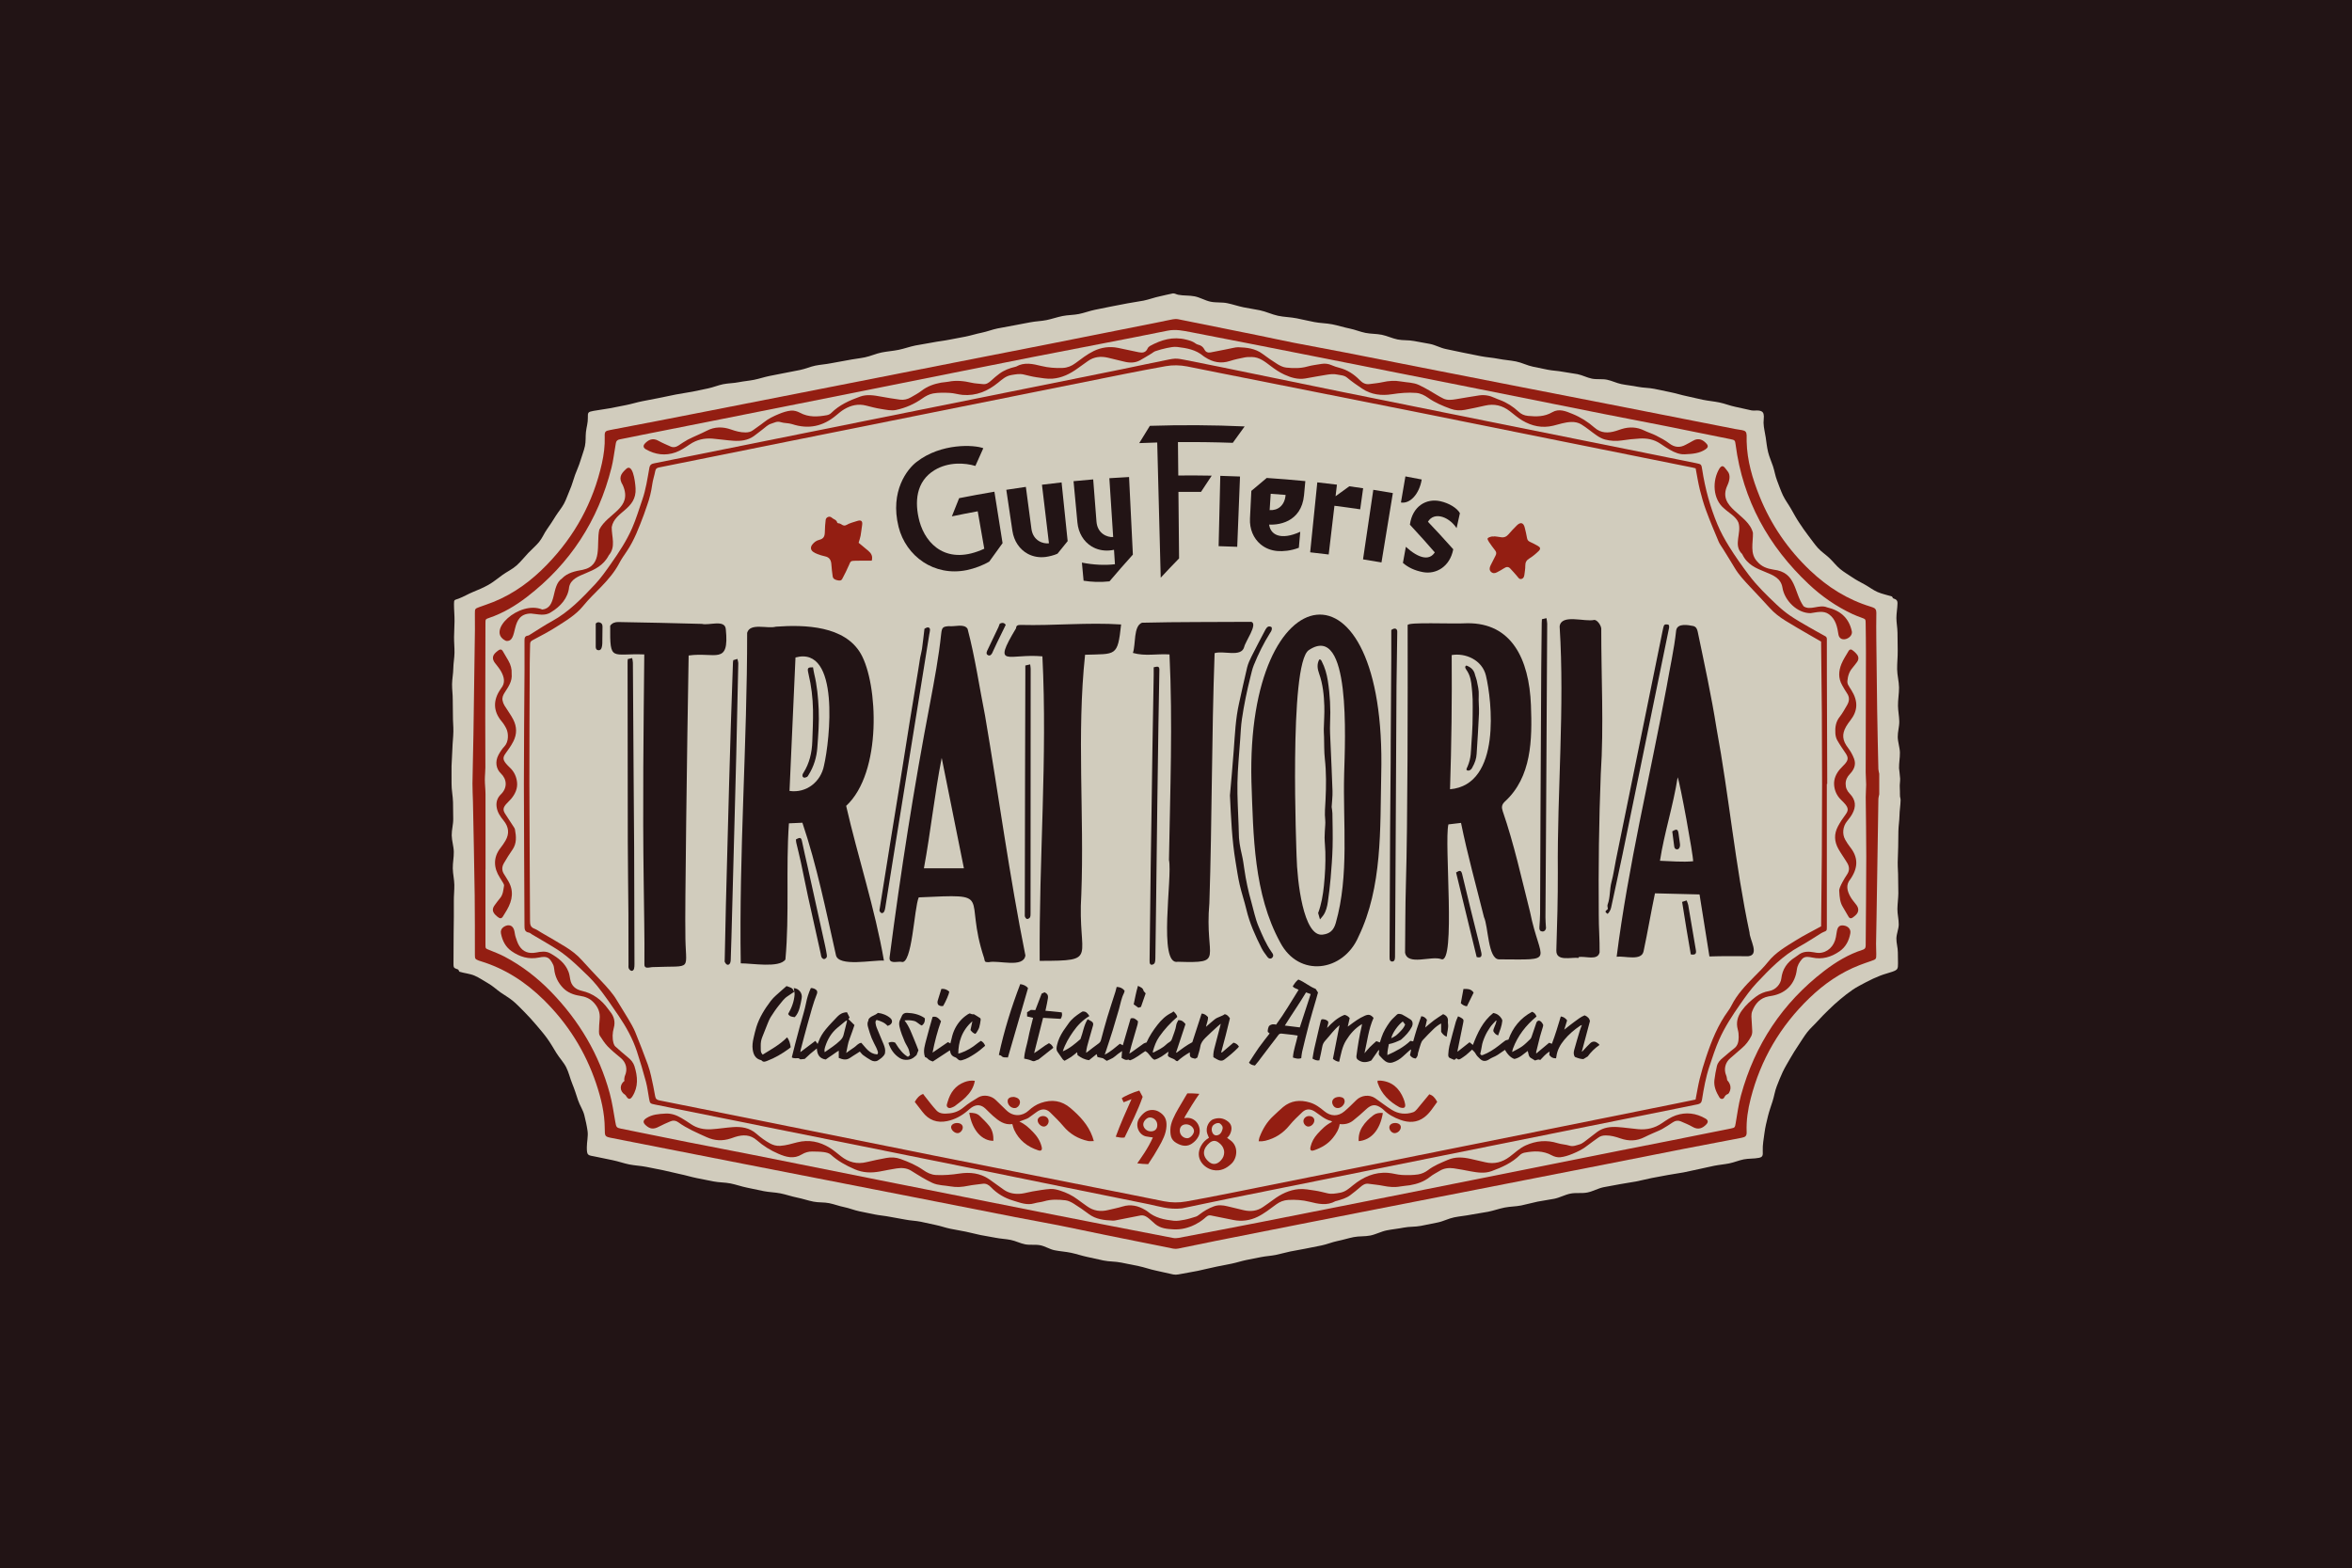 <?xml version="1.0" encoding="UTF-8"?><svg id="Layer_1" xmlns="http://www.w3.org/2000/svg" viewBox="0 0 2500 1667"><rect x="-20.74" y="-16.58" width="2538.65" height="1692.43" fill="#221415"/><path d="M2019.49,844.79c0-.49.04-5.23-.15-7.35-.28-3.26.49-6.49.36-9.76-.12-3.04-1.14-10.33-1.16-10.97-.12-5.53,1.04-11.09.92-16.61-.12-5.53-2.19-11.02-2.3-16.54-.11-5.53,1.74-11.1,1.63-16.63-.1-5.53-1.29-11.04-1.37-16.57-.1-6.48,1.19-12.99,1.11-19.47-.09-6.48-1.94-12.94-2.01-19.43-.08-6.48.68-12.98.61-19.46-.07-6.48-.17-12.97-.23-19.45-.05-5.18-1.15-10.37-1.16-15.55,0-5.18,1.08-10.37,1.17-15.55.06-3.32-1.51-4.31-4.44-5.24-.71-.23-.96-1.93-1.67-2.15-5.03-1.57-10.21-2.56-14.96-4.6-4.82-2.07-8.97-5.37-13.52-7.89-4.56-2.53-9.2-4.83-13.51-7.79-4.28-2.94-8.86-5.53-12.9-8.88-3.99-3.3-7.18-7.54-10.96-11.2-4.04-3.93-8.93-6.99-12.65-11.14-3.75-4.18-6.9-8.89-10.33-13.3-3.44-4.43-6.56-9.08-9.66-13.74-3.1-4.65-5.75-9.58-8.52-14.46-2.75-4.85-6.23-9.36-8.65-14.45-2.39-5.03-4.16-10.39-6.22-15.64-1.94-4.93-2.7-10.25-4.35-15.26-1.66-5.03-3.92-9.83-5.17-14.96-1.25-5.13-1.81-10.36-2.55-15.61-.73-5.2-2.21-10.36-2.33-15.7-.05-2.28.43-4.58.34-6.86-.16-3.82-1.29-5.35-4.95-6.03-2.64-.49-5.52.29-8.14-.24-5.77-1.16-11.47-2.65-17.23-3.81s-11.3-3.48-17.06-4.65c-5.77-1.16-11.66-1.67-17.43-2.83-5.77-1.16-11.45-2.7-17.22-3.87-5.77-1.16-11.39-3.01-17.16-4.17-5.77-1.16-11.51-2.44-17.27-3.6-5.77-1.16-11.79-1.02-17.56-2.18-5.77-1.16-11.66-1.7-17.42-2.86-5.21-1.05-10.11-3.61-15.32-4.66-5.21-1.04-10.81-.09-16.02-1.13-5.21-1.04-10.09-3.73-15.29-4.77-5.21-1.04-10.53-1.5-15.74-2.54s-10.61-1.12-15.82-2.16-10.4-2.16-15.61-3.2c-6.19-1.24-12.01-4.36-18.2-5.6-6.19-1.24-12.56-1.59-18.75-2.83-6.19-1.24-12.57-1.55-18.76-2.79-6.19-1.24-12.38-2.48-18.57-3.72-6.19-1.24-12.35-2.65-18.54-3.89-5.69-1.15-11-4.24-16.69-5.39-5.69-1.15-11.45-1.98-17.14-3.13-5.69-1.15-11.75-.49-17.45-1.64-5.69-1.15-11.08-3.83-16.77-4.98s-11.67-.88-17.37-2.02c-5.69-1.14-11.15-3.49-16.85-4.63-6.23-1.24-12.31-3.29-18.55-4.49-6.24-1.2-12.71-1.19-18.95-2.4-6.24-1.2-12.42-2.69-18.65-3.94-6.57-1.32-13.42-1.32-19.97-2.74-6.55-1.42-12.75-4.47-19.31-5.84-5.77-1.2-11.63-1.98-17.41-3.18-5.77-1.2-11.39-3.16-17.17-4.35-5.77-1.19-11.96-.39-17.74-1.58-5.78-1.19-11.11-4.5-16.89-5.69-5.78-1.18-11.93-.54-17.71-1.72-1.84-.37-3.77-1.72-5.63-1.39-4.68.84-9.28,2.18-13.95,3.13-5.73,1.17-11.26,3.33-16.99,4.5-5.73,1.17-11.58,1.78-17.31,2.95-5.73,1.17-11.5,2.15-17.24,3.32-5.73,1.17-11.47,2.31-17.21,3.48-5.73,1.17-11.26,3.33-17,4.49-5.73,1.17-11.74,1-17.47,2.16-5.73,1.16-11.3,3.15-17.03,4.32-5.74,1.16-11.71,1.23-17.45,2.38-5.74,1.16-11.52,2.13-17.27,3.28-5.74,1.15-11.53,2.07-17.28,3.22-5.74,1.15-11.27,3.41-17.01,4.56-5.74,1.15-11.35,2.98-17.1,4.13-5.74,1.15-11.52,2.12-17.27,3.28-5.99,1.21-12.1,1.8-18.08,3-5.99,1.21-12.06,1.98-18.04,3.19-5.99,1.21-11.77,3.39-17.76,4.6s-12.14,1.6-18.12,2.81c-5.99,1.21-11.67,3.93-17.65,5.14s-12.09,1.81-18.08,3.02c-5.99,1.21-12.04,2.07-18.03,3.28-5.45,1.1-11.06,1.41-16.51,2.51-5.45,1.1-10.64,3.49-16.09,4.59-5.45,1.1-10.92,2.1-16.37,3.2-5.45,1.1-10.91,2.12-16.36,3.22-5.45,1.1-10.75,2.93-16.2,4.03-5.45,1.1-11.04,1.5-16.49,2.6-5.45,1.1-11.13,1.03-16.58,2.13-5.45,1.1-10.66,3.38-16.11,4.48-5.45,1.1-10.88,2.31-16.33,3.41-5.94,1.19-11.98,1.88-17.91,3.08-5.94,1.19-11.85,2.48-17.79,3.67-5.94,1.19-11.9,2.27-17.84,3.45-5.74,1.14-11.36,2.94-17.1,4.08-5.74,1.14-11.49,2.27-17.24,3.39-5.75,1.12-11.61,1.67-17.36,2.77-5.79,1.11-6.31,1.41-6.11,7.42.17,5.06-1.46,9.97-2.01,14.95-.55,4.99-.01,10.13-1.08,15.06-1.16,5.34-3.3,10.39-4.79,15.56-1.51,5.25-3.9,10.1-5.73,15.17-1.86,5.12-3.12,10.38-5.31,15.32-2.2,4.97-3.8,10.21-6.34,14.99-2.54,4.79-6.17,8.94-9.04,13.54-2.86,4.59-5.72,9.15-8.91,13.55-3.17,4.37-5.17,9.7-8.66,13.89-3.44,4.14-7.7,7.67-11.45,11.64-4.19,4.42-7.97,9.29-12.45,13.29-4.53,4.04-10.25,6.64-15.13,10.18-4.89,3.55-9.55,7.47-14.83,10.45-5.23,2.95-10.83,5.28-16.48,7.6-5.11,2.1-9.9,5.04-15.07,6.98-4.52,1.7-4.99.79-5,5.74-.02,6.1.65,12.21.57,18.31-.07,5.58-.43,11.15-.5,16.73-.07,5.58.53,11.17.46,16.75s-1.19,11.14-1.26,16.72-1.24,11.14-1.32,16.72c-.08,5.58.8,11.17.72,16.75s.28,11.16.2,16.74c-.08,5.58.56,11.17.48,16.75-.09,6.15-.91,12.29-1.05,18.44-.13,6.15-.77,12.29-.9,18.44-.13,6.15.1,12.31.01,18.46-.09,6.7,1.43,13.38,1.56,20.08.11,5.85.09,11.7.21,17.54.11,5.85-1.71,11.73-1.6,17.58.11,5.85,2.11,11.66,2.22,17.51.11,5.85-1.18,11.72-1.08,17.57.1,5.85,1.55,11.67,1.65,17.52.09,5.85-.61,11.71-.53,17.56.08,5.57-.03,11.14,0,16.71.03,5.57-.21,11.14-.2,16.7,0,5.57-.09,11.14-.09,16.7,0,5.57-.09,11.14-.07,16.71.01,4.39.99,4.04,4.9,5.62.69.28.82,2.14,1.54,2.36,5.3,1.66,11.02,2,16,4.17,5.06,2.2,9.63,5.42,14.38,8.13,4.77,2.71,8.77,6.54,13.26,9.72,4.45,3.16,9.31,5.76,13.51,9.36,4.14,3.54,7.93,7.49,11.82,11.43,4.37,4.4,8.45,8.96,12.43,13.62,4.01,4.71,8.02,9.35,11.63,14.32,3.62,4.99,6.65,10.33,9.87,15.58,3.21,5.24,7.69,9.81,10.49,15.32,2.78,5.47,4.04,11.68,6.41,17.41,2.34,5.65,4.16,11.49,6.1,17.4,1.8,5.46,5.31,10.43,6.7,15.98,1.39,5.57,2.67,11.29,3.47,16.97.79,5.64-.82,11.53-.79,17.32.04,9.07.97,8.2,9.48,9.91,5.97,1.2,11.92,2.49,17.88,3.69,5.97,1.2,11.74,3.34,17.71,4.54,5.97,1.2,12.14,1.39,18.11,2.59,5.97,1.2,11.94,2.37,17.91,3.57,5.97,1.2,11.84,2.87,17.81,4.07,5.97,1.2,11.8,3.05,17.77,4.25,5.97,1.2,11.94,2.37,17.91,3.57,5.97,1.2,12.22.96,18.19,2.16,5.9,1.18,11.61,3.28,17.51,4.46,5.9,1.18,11.77,2.52,17.66,3.7s12.02,1.23,17.92,2.4c5.9,1.18,11.62,3.25,17.52,4.43,5.9,1.18,11.63,3.18,17.53,4.36,5.43,1.09,11.19.51,16.61,1.6,5.43,1.09,10.66,3.14,16.09,4.22,5.43,1.09,10.62,3.33,16.05,4.42,5.43,1.09,10.84,2.25,16.27,3.34,5.43,1.09,10.99,1.48,16.42,2.57,5.43,1.09,10.92,1.86,16.34,2.95,5.32,1.07,10.83,1.17,16.15,2.24,5.32,1.07,10.59,2.36,15.91,3.44,5.32,1.07,10.47,2.99,15.79,4.06,5.32,1.07,10.68,1.94,16,3.01,5.32,1.07,10.55,2.57,15.87,3.64,5.32,1.07,10.7,1.84,16.02,2.9,5.32,1.07,10.82,1.24,16.14,2.3,5.21,1.04,10.1,3.68,15.32,4.67,5.22.99,10.82,0,16.03.99,5.22,1,9.99,4.25,15.2,5.31,5.79,1.18,11.76,1.48,17.54,2.7,5.78,1.23,11.41,3.17,17.18,4.4,5.78,1.24,11.53,2.59,17.32,3.8,6.16,1.28,12.66.94,18.82,2.22,6.16,1.28,12.34,2.46,18.5,3.73,6.16,1.27,12.13,3.49,18.29,4.76,6.16,1.26,12.26,2.85,18.43,4.11,1.7.35,3.77.35,5.47,0,6.86-1.41,13.82-2.34,20.66-3.79,6.85-1.45,13.63-3.19,20.48-4.59,5.2-1.06,10.43-2.03,15.63-3.09,5.21-1.06,10.27-2.8,15.48-3.85,5.21-1.06,10.42-2.05,15.63-3.1,5.21-1.05,10.58-1.28,15.79-2.33,5.21-1.05,10.31-2.62,15.51-3.68,5.21-1.05,10.46-1.87,15.67-2.92,5.77-1.17,11.54-2.29,17.31-3.45s11.29-3.56,17.05-4.73c5.77-1.16,11.4-2.98,17.17-4.14,5.77-1.16,11.9-.52,17.67-1.68,5.97-1.2,11.55-4.31,17.52-5.5,5.97-1.2,12.07-1.72,18.03-2.92,5.97-1.19,12.28-.67,18.24-1.86,5.97-1.19,11.93-2.41,17.9-3.6,5.97-1.19,11.56-4.27,17.52-5.46,5.97-1.19,12.07-1.69,18.04-2.88,5.97-1.2,12.04-1.87,18-3.06,5.86-1.17,11.54-3.25,17.39-4.43,5.86-1.17,11.97-1.1,17.83-2.27,5.86-1.17,11.61-2.9,17.46-4.08,5.86-1.18,11.81-1.86,17.67-3.04,5.86-1.18,11.32-4.32,17.18-5.49,5.86-1.18,12.19,0,18.05-1.18,5.86-1.18,11.3-4.43,17.16-5.61,5.86-1.18,11.77-2.08,17.63-3.26,5.61-1.13,11.32-1.71,16.93-2.84,5.61-1.13,11.15-2.56,16.75-3.69,5.6-1.14,11.26-2.01,16.87-3.15s11.33-1.69,16.93-2.82c5.61-1.13,11.17-2.48,16.77-3.6,5.26-1.05,10.45-2.4,15.71-3.43,5.26-1.04,10.63-1.48,15.89-2.51,5.26-1.03,10.28-3.27,15.55-4.3,5.26-1.02,10.81-.58,16.07-1.61,4.35-.85,4.28-2.86,4.1-7.53-.24-6.3,1.02-12.61,1.81-18.77.79-6.18,2.29-12.27,3.81-18.35,1.34-5.36,3.22-10.5,4.87-15.67,1.68-5.25,2.42-10.81,4.43-15.87,2.03-5.11,3.98-10.3,6.34-15.22,2.37-4.95,5.28-9.67,7.99-14.42,2.71-4.76,5.66-9.42,8.71-13.97,3.03-4.54,5.88-9.31,9.24-13.66,3.34-4.31,7.61-7.93,11.27-12.04,3.61-4.06,7.53-7.89,11.46-11.77,3.98-3.93,8.08-7.66,12.32-11.2,4.28-3.57,8.62-7.03,13.2-10.16,4.58-3.13,9.57-5.57,14.47-8.2,4.86-2.61,9.87-4.86,15.08-6.92,4.16-1.65,8.54-2.64,12.76-4.13,5.73-2.03,6.02-3.04,6.01-9.03,0-3.81-.2-7.61-.16-11.42.06-4.96-1.65-9.95-1.55-14.9.1-4.96,2.41-9.88,2.49-14.83.08-5.51-1.49-11.05-1.41-16.56.08-5.51.91-11.01.99-16.52.08-5.51-.3-11.03-.22-16.54.08-5.51-.53-11.03-.45-16.54.08-5.51.43-11.02.51-16.53.08-5.51.12-11.02.21-16.53.09-5.51,1.07-11.01,1.16-16.52.09-5.51,1.1-11.01,1.19-16.52.03-1.91-.97-3.89-.64-5.8Z" fill="#d1ccbd"/><path d="M1295.3,580.65c6.6.17,13.19.4,19.78.68.99-24.91,1.97-49.82,2.96-74.73-6.98-.3-13.97-.54-20.96-.72-.59,24.92-1.19,49.85-1.78,74.77" fill="#221415"/><path d="M1421.06,515.26c-6.96-.88-13.91-1.69-20.87-2.45-2.53,24.8-5.05,49.59-7.58,74.38,6.57.71,13.14,1.48,19.7,2.31,2.04-17.27,4.07-34.53,6.1-51.79,9.14,1.15,18.26,2.4,27.38,3.76,1.04-7.46,2.08-14.93,3.12-22.39-4.9-.73-9.8-1.42-14.71-2.09-4.9,3.5-9.77,7.03-14.59,10.58.48-4.1.97-8.21,1.45-12.31" fill="#221415"/><path d="M1448.8,594.67c6.55,1.03,13.08,2.12,19.61,3.26,4.03-24.58,8.06-49.16,12.09-73.74-6.92-1.21-13.85-2.36-20.78-3.45-3.64,24.64-7.28,49.29-10.92,73.94" fill="#221415"/><path d="M1114.95,577.61c-6.03.79-16.88-2.53-18.61-15.36-1.97-14.88-3.94-29.76-5.92-44.63-6.94.97-13.87,2-20.79,3.1,2.16,14.54,4.32,29.07,6.48,43.61,1.64,10.96,7.68,19.84,16.41,24.5,5.75,3.06,12.32,4.15,19.01,3.27,3.47-.46,9.11-1.81,12.51-3.46,3.56-4.46,7.16-8.91,10.79-13.35-2.15-20.8-4.3-41.6-6.45-62.41-6.96.76-13.91,1.58-20.86,2.46,2.48,20.76,4.96,41.51,7.43,62.27" fill="#221415"/><path d="M1183.21,570.97c-6.05.44-16.7-3.49-17.73-16.4-1.16-14.97-2.33-29.94-3.49-44.9-6.97.57-13.94,1.2-20.9,1.89,1.37,14.64,2.74,29.28,4.12,43.92,1.04,11.04,6.58,20.25,15.04,25.4,5.56,3.39,12.06,4.85,18.78,4.36,1.68-.12,3.37-.37,5.07-.73.33,5.11.66,10.23,1,15.34-10.62,1.29-22.93.68-35.12-1.72.6,6.42,1.19,12.83,1.79,19.25,8.14,1.29,17.55,1.79,27.53.68,8.09-9.56,16.37-19.04,24.85-28.43-1.35-27.49-2.7-54.99-4.05-82.49-6.98.36-13.96.78-20.94,1.25,1.35,20.87,2.71,41.73,4.06,62.6" fill="#221415"/><path d="M1210.92,471.09c3.71-6.14,7.48-12.26,11.29-18.36,33.58-1.09,67.18-.89,100.75.62-4.26,5.79-8.46,11.6-12.61,17.43-19.42-.69-38.85-.94-58.28-.75.12,11.83.23,23.66.35,35.49,11.85-.12,23.7-.06,35.55.16-3.84,5.73-7.63,11.48-11.37,17.24-8-.08-16.01-.08-24.01,0,.23,23.58.46,47.15.68,70.73-6.61,6.79-13.12,13.63-19.51,20.52-1.24-47.91-2.48-95.83-3.72-143.74-6.38.17-12.75.39-19.12.66" fill="#221415"/><path d="M1345.44,557.4c12.96,1.77,37.84-2.02,40.64-30.89.46-5,.92-10.01,1.39-15.02-13.67-1.34-27.35-2.47-41.04-3.36-5.5,4.54-10.96,9.12-16.35,13.74-.48,9.8-.97,19.6-1.45,29.4-.54,11.07,3.63,21.02,11.26,27.4,5.02,4.19,11.24,6.62,17.96,7.15,5.91.46,14.12-.19,22.72-3.45.51-5.67,1.01-11.35,1.51-17.02-20.87,9.56-32.68,3.43-33.29-9.51-1.12.52-2.24,1.04-3.35,1.56M1349.54,542.3c.38-5.78.75-11.56,1.13-17.34,5.28.37,10.56.77,15.83,1.21-.89,11.27-8.28,16.74-16.96,16.14" fill="#221415"/><path d="M1515.61,552.38c9.93,10.4,19.63,20.93,29.09,31.57-3.57,18.63-18.3,26.9-32.2,24.3-9-1.69-15.72-5.02-21.3-9.78,1.04-5.71,2.08-11.42,3.12-17.13,13.39,12.24,27.13,17.07,32.82,1.77.19,2.39.38,4.79.57,7.18-9.45-10.95-19.14-21.78-29.09-32.49,2.65-19.62,17.39-28.19,32.19-24.97,9.68,2.09,18.1,7.49,20.96,12.75-1.17,5.29-2.35,10.59-3.52,15.88-8.94-13.41-26.48-18.47-31.78-3.94-.28-1.71-.57-3.42-.85-5.13" fill="#221415"/><path d="M1493.85,506.48c-1.59,9.24-3.18,18.49-4.76,27.73,9.65,1.68,19.54-8.94,22.08-24.44-5.76-1.14-11.54-2.24-17.31-3.29" fill="#221415"/><path d="M1019.47,529.65c-2.62,6.43-5.18,12.87-7.69,19.31,9.15-1.9,18.3-3.71,27.47-5.4,2.32,13.27,4.64,26.54,6.96,39.81-39.13,18.11-61.94-3.98-68.86-29.05-5.44-20.4-3.85-42.42,15.99-54.49,14.83-9.01,32.53-7.8,43.41-4.47,2.76-6.29,5.57-12.57,8.43-18.85-9.35-3.62-44.68-5.86-70.98,14.64-9.51,7.25-28.57,30.77-19.09,68.96,7.87,31.25,37.84,53.11,72.55,45.99,8-1.64,17.34-5.14,23.86-9.06,4.63-6.56,9.34-13.1,14.14-19.61-2.89-18.23-5.78-36.45-8.67-54.68-12.53,2.1-25.04,4.4-37.52,6.88" fill="#221415"/><path d="M1076.06,1195.06c-8.48,1.24-14.61-3.47-20.49-8.63-2.81-2.46-5.37-5.19-8.08-7.77-4.54-4.33-9.49-4.79-14.69-1.29-1.49,1-2.84,2.22-4.2,3.4-6.36,5.49-13.59,9.4-21.8,11.11-10.69,2.23-19.58-.94-26.26-9.78-2.71-3.58-5.49-7.1-8.2-10.6,2.19-3.98,4.71-6.92,8.86-8.5.57.77,1.05,1.48,1.59,2.15,4.2,5.2,8.13,10.66,12.7,15.51,3.56,3.79,8.73,3.45,13.49,3.02,5.75-.52,10.76-2.61,15.34-6.48,4.78-4.04,10.24-7.36,15.64-10.58,5.57-3.31,13.88-1.76,18.51,2.87,3.65,3.64,7.42,7.16,11.09,10.77,7.74,7.6,17.49,6.21,23.6.6,3.87-3.55,8.15-6.57,13.33-8.33,11.58-3.94,21.95-2.54,31.4,5.54,9.91,8.47,18.7,17.73,23.26,30.26.51,1.41.9,2.86,1.5,4.77-2.37,0-4.31.34-6.09-.06-10.52-2.31-19.33-7.39-26.32-15.79-4.27-5.13-9.14-9.78-13.89-14.5-4.28-4.26-9.37-4.36-14.62-.45-2.79,2.08-5.58,4.15-8.45,6.11-1.04.71-2.29,1.13-3.48,1.6-1.76.7-3.55,1.34-6.32,2.37,6.27,2.72,10.3,6.79,14.32,10.86,4.51,4.58,7.96,9.8,9.45,16.14.76,3.24-.52,4.6-3.67,3.58-11.55-3.76-20.44-10.75-25.65-21.93-.85-1.82-1.23-3.86-1.89-5.99Z" fill="#931e12"/><path d="M1519.26,1163.34c3.57,1.22,5.73,3.22,8.4,8.09-4.15,5.65-7.86,11.92-13.68,16.34-7.79,5.91-16.54,6.02-25.35,2.84-6.81-2.46-13.22-5.8-18.39-11.09-.36-.37-.79-.66-1.2-.97-6.72-5.13-11.26-4.68-17.36,1.15-4.27,4.08-8.81,7.91-13.43,11.6-3.98,3.17-8.69,4.36-14.26,3.77-.79,5.56-3.7,10.18-7.14,14.54-5.22,6.6-12.19,10.62-19.99,13.29-3.53,1.21-4.72-.13-3.83-3.82,1.24-5.12,3.72-9.58,7.23-13.47,4.54-5.04,9.25-9.89,15.68-12.95-.55-.47-.8-.85-1.12-.92-6.64-1.53-11.49-6.15-16.9-9.77-5.07-3.4-9.63-3.4-13.71.46-4.67,4.42-9.43,8.85-13.46,13.83-6.85,8.47-15.36,13.98-25.86,16.53-1.12.27-2.27.44-3.42.54-1,.09-2.01.02-3.61.02.33-1.65.41-3.01.88-4.22,3.31-8.64,7.89-16.47,14.81-22.77,3.42-3.11,6.67-6.44,10.23-9.38,8.47-7.01,18.01-7.95,28.36-4.92,6.03,1.76,10.78,5.36,15.44,9.24,6.84,5.69,14.65,5.93,21.42.21,4.42-3.73,8.52-7.86,12.64-11.93,5.35-5.29,14-6.25,20.15-1.98,5.91,4.1,11.58,8.59,17.68,12.37,7.01,4.35,14.75,5.12,22.63,2.48,1.48-.5,2.84-1.79,3.89-3.03,4.41-5.18,8.67-10.47,13.28-16.07Z" fill="#931e12"/><path d="M1036.17,1149.03c-1.2,7.28-5.01,12.76-9.77,17.49-3.53,3.5-7.7,6.34-11.59,9.46-.39.32-.88.54-1.35.74-2.01.86-4.27,2.13-6.15.54-1.83-1.56-.59-3.85-.05-5.79,2.77-9.78,8.12-17.39,18.01-21.09,3.4-1.27,6.89-1.88,10.9-1.35Z" fill="#931e12"/><path d="M1464.33,1148.87c1.18,0,2.42-.11,3.65.02,12.12,1.21,19.51,8.36,23.9,19.18.72,1.77,1.25,3.66,1.6,5.54.66,3.6-.65,4.81-4.22,4.04-.62-.13-1.28-.28-1.83-.58-10.72-5.89-19.04-13.94-23.05-25.83-.12-.36-.18-.75-.21-1.13-.02-.25.06-.51.15-1.23Z" fill="#931e12"/><path d="M1469.87,1183.27c-2.99,18.32-12.64,28.78-25.66,29.92-.39-5.43.88-10.45,3.68-14.99,3.14-5.09,7.43-9.2,12.19-12.79,2.5-1.88,6.13-2.55,9.8-2.15Z" fill="#931e12"/><path d="M1030.24,1183.03c4.22.05,8.07.4,11.03,3.25,3.51,3.39,7.06,6.8,10.1,10.6,3.65,4.58,4.69,10.14,4.55,15.94-11.31.26-22.53-10.24-25.67-29.8Z" fill="#931e12"/><path d="M1077.81,1166.16c.67.2,2.08.45,3.33,1.04,2.37,1.13,3.42,3.34,2.94,5.68-.56,2.71-2.68,4.87-5.05,5.14-4.41.49-8.58-3.87-7.9-8.26.35-2.27,2.7-3.7,6.69-3.59Z" fill="#931e12"/><path d="M1423.58,1166.11c2.11.26,4.41.56,5.36,2.91.9,2.22.06,4.31-1.36,6.09-3.02,3.8-8.17,3.92-10.41.26-1.2-1.96-1.73-4.1-.4-6.17,1.54-2.4,4.05-2.95,6.8-3.09Z" fill="#931e12"/><path d="M1017.97,1204.69c-3.31.07-6.96-3.25-7.01-6.4-.04-2.38,2.76-4.36,6.22-4.38,3.53-.03,6.02,1.75,6.18,4.4.18,3.02-2.61,6.32-5.39,6.38Z" fill="#931e12"/><path d="M1482.48,1204.69c-2.69.09-5.5-2.74-5.71-5.75-.2-2.88,2.32-4.98,6.04-5.03,3.61-.05,6.13,1.73,6.16,4.34.03,3.21-3.1,6.32-6.48,6.43Z" fill="#931e12"/><path d="M1114.64,1191.98c-.02,2.96-2.49,5.73-5.12,5.72-3.28-.01-6.7-3.58-6.55-6.85.11-2.44,2.78-4.41,5.9-4.34,3.3.07,5.79,2.43,5.77,5.47Z" fill="#931e12"/><path d="M1397.04,1191.16c-.03,3.28-3.15,6.49-6.35,6.54-2.6.04-5.15-2.7-5.24-5.64-.09-3.03,2.77-5.63,6.12-5.55,3.25.08,5.5,1.98,5.47,4.65Z" fill="#931e12"/><path d="M912.65,577.04c3.63,3,6.98,5.74,10.29,8.54,3.04,2.58,4.99,5.62,3.66,10.51-1.4,0-2.93,0-4.46,0-4.77.02-9.55-.08-14.32.09-3.64.13-3.85.86-5.33,4.37-2.15,5.1-4.7,10.05-7.29,14.96-1.16,2.19-3.41,1.75-5.41,1.31-2.36-.52-4.4-1.51-4.74-4.25-.5-3.98-1.11-7.96-1.31-11.95-.24-4.82-1.83-8.23-7.06-9.22-2.67-.51-5.28-1.45-7.84-2.39-1.61-.59-3.2-1.39-4.59-2.38-2.71-1.94-2.96-5.02-.84-7.68,1.9-2.39,4.05-4.16,7.22-4.97,4.87-1.25,6.07-3.62,6.12-8.81.04-4.18.4-8.37.89-12.52.34-2.87,4.2-4.45,6.37-2.36,1.9,1.83,5.19,2.15,5.88,5.31.08.35.89.77,1.35.75,2.94-.09,4.74,3.91,8.5,1.73,3.44-2,7.51-2.95,11.36-4.21,4.37-1.43,5.99.11,5.24,4.62-.61,3.65-.91,7.36-1.59,11-.46,2.48-1.33,4.88-2.09,7.54Z" fill="#931e12"/><path d="M1588.26,570.18c2.29.3,4.6.5,6.86.91,3.47.63,6.11-.41,8.41-3.14,2.78-3.3,5.79-6.43,8.86-9.46,3.84-3.78,7.03-2.81,8.28,2.4.88,3.64,1.82,7.28,2.41,10.98.34,2.12,1.25,3.34,3.16,4.2,2.76,1.25,5.44,2.66,8.09,4.13,3.1,1.72,3.55,3.3,1.05,5.73-2.98,2.89-6.24,5.62-9.77,7.78-3.11,1.9-4.37,4.14-4.34,7.7.03,3.14-.53,6.3-.93,9.43-.26,2.06-.86,4.1-3.2,4.66-2.28.54-3.21-1.32-4.43-2.77-2.4-2.86-4.91-5.63-7.47-8.35-2.04-2.17-4.19-1.84-6.55-.25-2.39,1.61-4.98,2.93-7.52,4.3-2.21,1.2-4.43,1.37-6.4-.51-1.71-1.63-1.81-4.03-.4-6.8,1.75-3.47,3.42-6.99,5.26-10.41,1.1-2.03,1.02-3.71-.43-5.55-2.32-2.95-4.53-5.99-6.63-9.1-.74-1.1-1.77-3.09-1.34-3.68.78-1.05,2.54-1.5,3.97-1.91.93-.27,2.01-.05,3.02-.05,0-.07.01-.15.02-.22Z" fill="#931e12"/><g id="VSjORS"><path d="M648.58,665.29c2.1-3.04,5.27-4.03,8.66-3.98,29.63.45,59.25,1.2,88.87,1.97,7.43,1.99,24.47-5.1,25.36,5.61,3.94,38.87-11.14,24-39.49,28-1.73,97.26-4.08,277.75-3.49,293.81-.34,43.53,10.3,35.51-35.35,37.49-3.85.41-8.63,2.2-8.18-3.5.31-29.16-.51-58.31-.76-87.46-1.16-80.65-.17-160.81.62-241.47-34.86-1.45-36.55,8.53-36.24-30.47Z" fill="#221415"/><path d="M899.4,856.77c12.54,54.68,30.56,108.99,40.16,164.49-11.5-.86-48.72,7.13-51.06-6.07-10.6-47.09-20.16-94.7-35.61-140.51-5.14.23-9.58.43-14.32.65-3.38,48.1.65,96.85-3.74,144.75-6.45,9.38-35.94,3.92-47.47,4.11-1.93-117.1,6.86-234.18,6.8-351.39,3.09-11.01,21.56-4.01,30.57-6.55,31.21-2.27,73.25-.87,90.28,28.86,18.13,31.66,22.91,126.05-15.61,161.65ZM839.2,840.87c18.02,2.62,33.33-9.86,36.63-26.89,6.3-26.76,17.35-127.87-30.28-115-2.1,46.96-4.22,94.26-6.35,141.9Z" fill="#221415"/><path d="M1552.96,874.86c-4.58.54-8.68,1.03-13.41,1.59-4.7,19,8.19,148.98-7.54,143.28-10.37-4.04-35.91,7.38-38.54-6.95.29-24.11.17-48.23.89-72.33,1.98-66.18,1.98-199.65,1.86-275.86,0-3.52,46.5-1.06,63.49-2,46.62-.46,65.68,37.44,67.57,87.25,1.38,36.45.83,76.34-27.8,102.41-3.49,3.39-3.51,6.13-2.17,10.22,12.06,34.96,19.93,71.11,28.98,106.92,10.92,54.44,29.24,50.78-33.11,50.53-11.66-.53-11.15-34.91-15.84-44.95-8.33-33.56-17.48-66.1-24.38-100.12ZM1543.04,696.43c.38,47.68-.2,95.06-1.77,142.66,55.1-4.79,44.39-95.04,38.16-120.84-4.03-16.71-21.87-24.34-36.4-21.82Z" fill="#221415"/><path d="M1468.14,823.46c-1.22,57.43,1.4,119.64-24.21,172.44-16.09,37.28-63.29,43.92-83.2,5.96-28.21-51.64-28.5-113.46-30.55-170.95-5.68-223.29,144.06-247.11,137.96-7.45ZM1378.16,910.11c.61,26.39,7.18,85.84,27.54,83.54,7.54-.85,11.82-4.27,14.14-12.44,14.4-50.7,7.48-105.77,8.89-158.44.94-35.37,7.56-161.84-37.56-131.61-21.6,14.47-12.88,218.95-13.01,218.95Z" fill="#221415"/><path d="M1817,1016.85c-3.54-22.23-6.98-43.8-10.51-65.94-15.52-.39-31.19-.78-47.38-1.18-4.26,20.33-7.76,41.13-12.09,61.47-2.01,10.9-20.08,4.84-28.64,5.93,12.22-96.19,35.32-191.12,53.06-286.57,3.43-20.15,8.06-40.17,10.23-60.51,1.39-7.78,12.7-5.6,18.31-4.47,3.06.86,4.05,3.48,4.62,6.26,7.08,34.05,14.5,68.01,19.93,102.37,13.34,72.13,19.85,145.53,35.1,217.26.16,7.61,10.97,23.77-1.38,25.13-13.88-.12-27.34-.22-41.26.24ZM1799.66,915.63c.34-5.5-13.83-83.25-16.44-89.26-4.73,30.41-14.16,58.83-18.8,88.76,12.07.38,23.65,1.58,35.24.5Z" fill="#221415"/><path d="M976.55,954.04c-4.99,11.33-6.93,73.05-18.57,68.49-4.72-.55-13.35,2.69-12.38-4.99,11.73-90.46,25.82-180.44,42.97-269.97,4.6-24.5,9.25-49,11.85-73.82.79-6.52,1.56-7.65,8.25-8.06,6.01.79,16.39-3.05,19.81,2.94,8.02,30.39,12.46,61.58,18.59,92.38,14.46,84.9,25.88,170.31,42.85,254.79-2.06,13.73-28.55,4.74-38.92,7.12-4.27-.04-4.09-.17-4.97-4.4-22.59-67.88,12.62-68.18-69.48-64.48ZM1000.96,805.75c-7.58,38.3-11.72,78.58-18.91,117.37h42.51c-7.9-39.3-15.69-78.03-23.6-117.37Z" fill="#221415"/><path d="M1243.08,695.75c-13.45-.88-25.76,2.14-38.9-1.6,3.19-9.03.38-28.55,9.68-32.11,38.73-.99,77.55-.62,116.28-.94,7.07,2.56-6.63,21.1-7.7,26.87-3.13,11.16-22.27,3.39-31.4,6.43-3.21,88.57-2.66,177.12-5.57,265.83-5.36,60.05,17.66,63.83-33.45,62.26-21.5,4.71-5.58-90.74-9.5-108.19,1.24-72.82,4.1-145.9.56-218.55Z" fill="#221415"/><path d="M1105.11,1021.53c-.83-107.81,8.32-215.96,2.89-323.74-35.77-3.33-54.05,13.45-28-29.87.08-3.34,2.46-3.52,4.85-3.54,35.54.92,71.51-2.83,106.81-.49-3.74,34.54-5.35,31.12-38.3,32.2-9,84.23-.78,170.08-4,254.84-4.38,68.64,20.07,70.52-44.26,70.59Z" fill="#221415"/><path d="M1677.93,1018.38c-7.76-.96-23.92,4.2-23.66-7.88.92-27.71,1.66-55.41,1.59-83.13-.74-87.09,7.37-174.33,1.92-261.4,1.65-13.74,26.85-4.42,36.89-6.93,2.98.04,6.92,5.31,7.35,9.13-.11,51.53,2.85,103.17-.52,154.61-1.94,49.94-2.56,99.91-2.13,149.88-.05,13.27,1.08,26.56.87,39.82-1.94,9.31-15.49,3.58-22.32,5.06v.84Z" fill="#221415"/></g><g id="QPHsLK"><path d="M1307.35,845.49c.68-7.74,1.39-15.48,2.04-23.23.69-8.16,1.36-16.33,1.98-24.49,1.27-16.8,1.93-33.66,5.68-50.19,2.87-12.63,5.47-25.32,8.54-37.9,1.02-4.16,2.88-8.17,4.81-12.03,4.77-9.55,9.77-18.98,14.76-28.42.64-1.2,1.65-2.5,2.83-3.04.93-.43,2.63-.12,3.47.54.57.44.47,2.11.22,3.11-.27,1.08-1.03,2.05-1.65,3.02-6.86,10.91-12.53,22.43-17.36,34.36-1.56,3.85-2.44,7.99-3.46,12.04-3.77,14.98-6.94,30.1-9.16,45.38-1.04,7.12-1.32,14.35-1.82,21.55-1.07,15.4-2.64,30.8-2.93,46.22-.28,15.13.78,30.28,1.25,45.42.07,2.31.22,4.62.2,6.93-.07,8.14,1.38,16.05,3.25,23.95,1.19,5.04,1.91,10.2,2.64,15.34,1.7,11.87,4.2,23.55,7.5,35.1,2.45,8.59,4.08,17.42,7.59,25.7,3.94,9.29,7.78,18.63,13.64,26.95.5.71,1.03,1.4,1.44,2.16.96,1.8.53,3.4-.99,4.63-1.29,1.04-3.26.66-4.54-1.09-2.22-3.02-4.58-6.02-6.26-9.34-6.73-13.26-12.8-26.78-16.25-41.37-2.09-8.83-5.07-17.46-7.1-26.3-1.83-7.99-2.98-16.14-4.33-24.23-3.91-23.41-4.85-47.05-6.01-70.77Z" fill="#221415"/><path d="M667.27,700.71c1.5-.35,2.81-.66,4.69-1.11.32,1.97.75,3.46.76,4.94.27,38.42.49,76.84.74,115.27.18,27.01.47,54.02.59,81.03.18,41.31.26,82.62.35,123.94,0,1.72-.03,3.49-.47,5.13-.38,1.45-1.63,2.69-3.26,2.05-1.01-.4-2.01-1.55-2.4-2.6-.43-1.15-.21-2.56-.21-3.86-.03-17.91.02-35.82-.1-53.73-.17-25.42-.6-50.84-.66-76.26-.16-63.99-.17-127.98-.23-191.97,0-.71.1-1.42.21-2.83Z" fill="#221415"/><path d="M779.39,701.85c1.27-.38,2.57-.77,4.47-1.34.37,1.94.91,3.39.88,4.84-.67,32.34-1.38,64.68-2.14,97.01-.5,21.07-1.09,42.15-1.65,63.22-.6,22.8-1.21,45.61-1.81,68.41-.55,20.93-1.1,41.86-1.67,62.78-.21,7.79-.47,15.59-.75,23.38-.04,1.14-.11,2.34-.52,3.38-.55,1.42-1.75,2.63-3.34,2.02-1-.38-1.83-1.61-2.39-2.64-.37-.68-.17-1.69-.15-2.56.41-19.34.78-38.69,1.25-58.03.53-21.65,1.14-43.29,1.71-64.94.58-21.94,1.15-43.87,1.76-65.81.54-19.48,1.09-38.96,1.71-58.44.73-22.94,1.54-45.88,2.32-68.82.02-.7.17-1.4.32-2.48Z" fill="#221415"/><path d="M1478.25,786.21c.18-29.04.41-58.08.59-87.12.06-9.51,0-19.02,0-29.32.5-.26,1.65-1.17,2.94-1.45,1.8-.4,3.06.58,3.39,2.47.1.56.02,1.15.01,1.73-.28,18.91-.62,37.83-.81,56.74-.18,17.77-.18,35.54-.28,53.31-.35,65.57-.7,131.14-1.05,196.71-.07,12.14-.15,24.27-.23,36.41,0,1.3.03,2.62-.21,3.88-.28,1.5-1.11,2.74-2.88,2.7-1.79-.04-2.47-1.29-2.65-2.86-.1-.86-.08-1.73-.08-2.6.19-44.5.35-89,.58-133.5.13-24.27.35-48.53.59-72.8.05-4.85.05-22.18.07-24.31Z" fill="#221415"/><path d="M1638.94,658.32c1.56-.36,2.86-.67,4.85-1.13.31,2.31.77,4.08.76,5.85-.22,45.2-.49,90.39-.76,135.59-.17,29.03-.33,58.05-.51,87.08-.19,29.89-.42,59.78-.58,89.67-.02,3.31.31,6.61.48,9.92.01.29.1.57.1.86-.03,2.52-1.76,4.31-3.97,4.14-2.24-.17-3.21-1.61-3.05-4.33.29-4.88.71-9.77.74-14.66.19-35.52.26-71.05.42-106.57.24-51.26.5-102.53.8-153.79.09-16.17.32-32.35.5-48.52.01-1.14.13-2.29.23-4.1Z" fill="#221415"/><path d="M1415.45,857.97c.28,2.24.77,4.46.8,6.68.16,11.98.51,23.97.19,35.94-.29,11.1-1.17,22.2-2.1,33.27-.7,8.34-1.73,16.66-2.92,24.94-.72,4.99-1.88,9.96-4.8,14.26-.93,1.38-2.11,2.59-3.59,4.39-.8-2.79-1.38-4.84-1.94-6.79,3.54-9.53,5.14-19.24,6.16-29.2,1.22-11.95,1.82-23.88,1.5-35.86-.13-5.04-.76-10.06-.8-15.1-.03-4.46.47-8.92.68-13.38.08-1.73.19-3.48,0-5.19-.84-7.22-.02-14.38.32-21.58.69-14.53.88-29.07-.74-43.62-.86-7.71-.6-15.55-.85-23.33-.09-2.73-.32-5.46-.27-8.19.16-8.22.84-16.45.57-24.65-.39-11.68-1.56-23.33-5.53-34.45-1.81-5.07-2.56-9.99.15-14.98,1.72-.31,2.16,1.03,2.75,2.16,3.27,6.36,5.2,13.18,6.31,20.17,2.38,14.99,3.16,30.06,2.45,45.25-.35,7.34.19,14.72.48,22.08.67,16.73,1.59,33.45,2.09,50.19.17,5.69-.59,11.41-.91,17Z" fill="#221415"/><path d="M1226.3,709.43c1.58-.24,3.13-.91,4.44-.58,1.56.39,1.62,2.1,1.59,3.64-.36,19.2-.71,38.41-1,57.61-.43,28.31-.83,56.61-1.2,84.92-.42,32.78-.79,65.55-1.19,98.33-.27,21.8-.55,43.6-.87,65.4-.03,1.7-.12,3.53-.77,5.05-.39.91-1.87,1.76-2.95,1.89-1.5.19-2.21-1.14-2.37-2.56-.1-.86-.06-1.73-.05-2.6.39-33.22.76-66.43,1.18-99.65.2-15.74.5-31.48.73-47.22.38-25.83.7-51.66,1.11-77.48.41-26.14.89-52.27,1.34-78.41.04-2.58,0-5.16,0-8.34Z" fill="#221415"/><path d="M1773.38,664.04c1.38,1.69.7,3.55.33,5.36-9.19,44.83-18.39,89.67-27.59,134.5-7.14,34.79-14.23,69.6-21.46,104.37-3.91,18.79-8.07,37.53-12.08,56.3-.59,2.76-1.84,5.05-3.76,7.02-3.06-2.2-3.04-2.42.25-5.25-.13-1.53-.8-3.25-.31-4.54,2.95-7.78,2.01-16.17,4.14-24.1,2.12-7.92,3.21-16.1,4.84-24.15,4.85-23.87,9.75-47.73,14.62-71.6,5.93-29.09,11.84-58.18,17.76-87.28,5.66-27.82,11.32-55.64,16.98-83.46.26-1.27.53-2.54.82-3.81.78-3.52,1.46-3.94,5.46-3.37Z" fill="#221415"/><path d="M982.62,668.48c1.05-.53,1.89-1.17,2.82-1.38,1.91-.43,3.11.52,3.08,2.53-.03,1.56-.49,3.12-.75,4.68-5.49,34.06-10.96,68.11-16.45,102.17-6.3,39.05-12.64,78.09-18.93,117.14-3.86,23.94-7.64,47.9-11.5,71.84-.22,1.4-.6,2.85-1.31,4.05-.41.7-1.76,1.45-2.41,1.26-.9-.27-1.84-1.3-2.21-2.22-.33-.83.02-1.97.17-2.95,3.63-22.77,7.25-45.55,10.92-68.32,3.62-22.48,7.34-44.95,10.95-67.43,3.34-20.78,6.56-41.57,9.91-62.35,2.98-18.5,6.09-36.98,9.12-55.47.7-4.27,1.26-8.56,2.01-12.81.55-3.11,1.53-6.14,1.96-9.26.99-7.12,1.76-14.27,2.62-21.48Z" fill="#221415"/><path d="M1089.86,707.5c1.54-.35,3.08-.71,5.13-1.17.23,1.95.54,3.33.54,4.7-.02,86.69-.06,173.37-.13,260.06,0,1.42.02,3.02-.6,4.2-.48.91-1.96,1.73-3,1.74-.77,0-1.85-1.24-2.24-2.16-.43-1-.28-2.27-.28-3.41.09-48.83.17-97.67.28-146.5.08-36.26.2-72.53.3-108.79,0-2.59,0-5.18,0-8.67Z" fill="#221415"/><path d="M845.99,892.47c4.8-2.71,5.69-2.09,6.63,2.63,1.75,8.75,3.88,17.42,5.81,26.14,6.24,28.16,12.47,56.33,18.67,84.5.68,3.09,1.25,6.22,1.74,9.35.15.94.17,2.16-.32,2.87-.56.82-1.76,1.69-2.65,1.66-.89-.03-2.09-.97-2.54-1.83-.64-1.24-.72-2.77-1.03-4.17-4.51-20.25-9.08-40.48-13.5-60.75-2.61-11.95-4.9-23.97-7.47-35.93-1.51-7.03-3.31-14-4.94-21.01-.25-1.09-.27-2.23-.4-3.45Z" fill="#221415"/><path d="M1564.34,730.69c-.53-5.99-1.42-11.84-4.76-17.18-.89-1.43-3.78-4.66-.92-5.98,5.61,2.12,8.29,5.41,9.29,10.3.59,1.99,1.45,4.08,1.78,5.7,1.06,5.19,2.38,10.28,2.06,15.73-.38,6.37.53,12.79.26,19.18-.61,14.3-1.58,28.59-2.48,42.89-.33,5.27-1.69,9.39-4.72,14.83-.28.62-.71,1.2-1.19,1.7-1.37,1.44-3.45,1.87-4.62.89-.66-.5-.12-1.99.73-3.49,4.19-9.73,3.59-16.45,4.24-24.7.54-6.92.92-13.86,1.17-20.8.21-5.99.08-11.99.2-17.98.05-2.29,0-6.06-.07-8.34-.2-5.66-.66-9.4-.95-12.74Z" fill="#221415"/><path d="M864.17,709.45c.47,2.54.79,4.93,1.35,7.27,2.97,12.25,4.1,24.69,4.67,37.28.63,13.75-.43,27.4-1.45,41.04-.76,10.11-3.72,19.82-9.17,28.58-.53.85-1.03,1.93-1.83,2.36-1.01.54-2.52,1.02-3.47.64-1.52-.61-1.58-2.24-1.02-3.74.15-.4.41-.76.65-1.13,6.54-10.27,9.12-21.68,9.52-33.67.37-11.09.92-22.2.73-33.28-.22-12.83-1.74-25.58-4.73-38.11-.2-.84-.37-1.69-.53-2.54-.76-3.96.1-4.84,5.28-4.69Z" fill="#221415"/><path d="M1547.69,927.57c4.05-2.62,5.46-2.29,6.47,1.74,3.07,12.3,5.95,24.65,8.94,36.98,1.29,5.32,2.64,10.63,3.97,15.94,1.64,6.56,3.3,13.12,4.92,19.68.89,3.64,1.77,7.28,2.55,10.94.91,4.3-.84,5.8-4.96,4.6-7.29-29.96-14.56-59.82-21.88-89.88Z" fill="#221415"/><path d="M1787.97,958.84c1.84-.6,3.01-.99,4.79-1.57.65,1.82,1.43,3.3,1.7,4.87,2.77,16.04,5.47,32.09,8.16,48.14.64,3.84-.79,5.15-5.43,4.37-3.26-18.25-6.17-36.78-9.22-55.81Z" fill="#221415"/><path d="M1062.71,663q4.18-2,6.3,1.31c-3.17,6.5-6.34,12.94-9.46,19.4-1.38,2.86-2.69,5.75-4.03,8.62-.37.78-.65,1.62-1.1,2.35-.97,1.56-2.18,2.82-4.25,1.88-1.72-.78-1.95-2.45-.84-4.79,3.98-8.33,7.96-16.66,11.91-25,.55-1.16.94-2.4,1.47-3.77Z" fill="#221415"/><path d="M633.22,662.95c1.11-1.3,2.87-1.94,4.99-.91,1.99.97,2.24,2.75,2.2,4.75-.11,5.75-.08,11.51-.2,17.26-.03,1.42-.25,2.88-.63,4.25-.49,1.76-1.45,3.19-3.64,2.93-2.23-.26-2.72-1.83-2.72-3.72,0-3.6,0-7.2,0-10.79,0-4.44,0-8.87,0-13.78Z" fill="#221415"/><path d="M1777.49,883.87c4.66-2.9,5.96-2.39,6.65,2.04.57,3.71,1.05,7.43,1.52,11.15.11.85.11,1.75-.02,2.59-.33,2.17-1.66,3.51-3.29,3.34-1.96-.2-2.58-1.58-2.8-3.3-.68-5.27-1.37-10.53-2.06-15.82Z" fill="#221415"/></g><g id="zFLd71"><path d="M1298.72,1119.04c4.16-3.54,8.31-7.08,12.38-10.56,2.76.65,4.45,2.07,5.79,4.15-.34.46-.61.92-.97,1.29-4.51,4.6-9.47,8.72-14.64,12.63-1.76,1.34-3.75,1.31-5.53.65-2.15-.8-4.06-2.15-6.03-3.24-.33-4.06.61-7.63,1.54-11.2,2.07-7.93,4.15-15.86,6.38-24.39-1.35,1.12-2.33,1.85-3.23,2.68-4.4,4.06-8.9,8.02-13.1,12.25-2.56,2.58-4.83,5.35-5.44,9.23-.63,3.98-2.06,7.84-3.15,11.81-.86.44-1.66.86-2.39,1.23-5.29-1.12-5.75-1.65-5.65-6.81-4.79,2.77-9.15,5.76-13.08,9.42-.58-.15-1.32-.12-1.6-.44-1.51-1.77-3.72-2.3-5.73-3.22-2.79-1.29-3.48-1.94-2.49-4.79.11-.32.05-.69.11-1.64-4.83,3.51-9.17,7.08-14.84,8.59-4.22-2.04-5.33-7.02-9.71-9.17-5.14,3.22-9.89,7.55-16.21,9.78-.52-.24-1.18-.54-1.81-.83-2.93,1.17-4.94-.6-7.16-1.74.16-2.4.31-4.62.49-7.33-1.73,1.23-3.13,2.17-4.47,3.19-1.76,1.35-3.35,2.93-5.23,4.09-1.94,1.19-4.13,2-6.56,3.15-1.18-.82-2.44-1.68-3.99-2.75-1.7-.38-3.78-.83-5.83-1.29-.32-1.09-.57-1.92-.93-3.14-2.85,2.28-5.48,4.39-8.06,6.46-4.73-.54-8.63-2.65-12.22-5.36-.15-1-.28-1.88-.46-3.1-2.18,1.75-4.12,3.5-6.28,4.97-2.2,1.5-4.61,2.72-7.07,4.14-.71-.56-1.5-.96-1.96-1.58-1.93-2.65-3.82-5.34-5.61-8.08-1.54-2.35-.91-4.93-.36-7.37,1.19-5.24,3.58-10.04,6.49-14.59,1.72-2.68,3.75-5.17,5.51-7.83,3.31-4.98,8.06-8.45,13-11.74.62-.41,1.27-.77,1.95-1.18,3.68-.44,5.51,1.84,7.37,4.79-7.08,4.26-12.62,9.92-17.17,16.46-4.46,6.41-8.51,13.05-11.1,21.08,7.62-3.24,13.16-8.17,18.78-13.02,2.68-6.83,3.44-14.34,7.62-21.12,1.51.82,2.93,1.47,4.2,2.32,1.53,1.02,2.08,2.45,1.55,4.26-1.56,5.37-3.05,10.75-4.57,16.12-1.18,4.16-2.47,8.29-2.84,12.94.64-.39,1.1-.61,1.48-.9,3.88-2.96,7.68-6.04,11.68-8.85,1.5-1.05,2.26-2.19,2.71-3.85,2.17-8.11,4.31-16.23,6.73-24.27,2.73-9.07,5.76-18.06,8.63-27.1.51-1.61.85-3.28,1.3-5.02,3.6.09,6.32,1.34,8.44,4.04-.22.85-.3,1.78-.7,2.56-2.79,5.39-3.65,11.31-5.29,17.02-2.17,7.55-4.37,15.09-6.69,22.59-2.08,6.73-4.34,13.42-6.53,20.12-.55,1.69-1.16,3.37-1.95,5.66,6.46-3.07,11-7.61,16.14-11.57,1.05.54,2.01,1.05,3.12,1.62,2.78-9.53,5.54-19.02,8.3-28.48,3.43-1.21,5.47.79,7.82,2.92-.14,1.11-.15,2.37-.49,3.54-2.13,7.47-4.36,14.92-6.51,22.38-.77,2.66-1.4,5.36-2.21,8.49.97-.57,1.53-.84,2.02-1.2,4.43-3.18,8.83-6.41,13.3-9.54.78-.55,1.87-.69,2.96-1.07,2.96-6.68,7.07-12.94,11.69-18.83,4.06-5.19,8.79-9.85,15.01-12.8.65-.31,1.18-.86,1.96-1.45,1.7,1.65,3.44,3.32,4.05,5.85-7.37,6.37-13.79,13.33-19.24,21.14-3.36,4.81-5.21,10.16-6.76,15.65-.09.31.02.68.03,1,.31.04.53.14.65.08,4.66-2.49,9.53-4.65,13.37-8.36,1.05-1.01,2.26-1.9,3.52-2.67,1.34-.83,2.26-1.89,2.72-3.32,1.59-4.98,3.91-9.73,4.62-14.99.23-1.71,1.36-3.31,2.1-4.99,3.68-.31,5.76,1.7,7.69,4.13-3.35,10.11-6.67,20.12-9.98,30.12.14.11.29.23.43.34,5.38-3.94,10.69-7.97,16.82-11.22,3.24-9.96,6.55-20.17,9.88-30.41,3.19.13,4.94,1.83,6.77,3.69.23,3.52-1.45,6.75-2.14,10.38,3.26-2.81,6.19-5.54,9.35-8,3.19-2.48,7.46-3.07,10.63-5.45,2.64.52,3.94,2.27,5.47,4.4-1.46,5.89-2.93,12.02-4.5,18.12-1.54,5.99-3.16,11.96-4.75,17.94.22.13.43.26.65.39Z" fill="#221415"/><path d="M1549.82,1080.48c1.31.62,2.28.97,3.13,1.49,2.78,1.73,2.97,2.25,2.34,5.35-1.98,9.72-3.96,19.44-5.93,29.17-.09.42-.09.85-.16,1.66,4.43-3.49,8.57-6.76,12.83-10.11,1.28,1.04,2.4,1.95,3.56,2.89,4.89-12.83,10.5-25.16,21.68-34,4.21.76,6.86,2.92,8.77,5.97.46.74.88,1.7.79,2.51-.53,5.32-2.51,10.26-4.4,15.37-2.49-.71-3.86-2.31-4.9-4.09-.38-.66-.21-1.78.05-2.58.65-1.97,1.55-3.87,2.27-5.82.36-.98.57-2.02.84-3.04-.19-.1-.37-.19-.56-.29-2.04,2.29-4.33,4.43-6.07,6.92-2.13,3.05-4.09,6.29-5.57,9.66-1.58,3.61-3.04,7.32-3.54,11.3-.31,2.48-1.01,4.93-1.59,7.7.44.44.96.94,1.36,1.33.75-.14,1.13-.16,1.47-.29,6.18-2.32,11.59-5.88,16.72-9.83,2.34-1.8,4.6-3.71,7.01-5.42.8-.57,1.97-.65,3.47-1.11,4.44-12.52,12.52-22.86,25.17-29.59,2.48,1.12,3.54,2.24,4.66,5.03-11.27,9.32-20.01,20.52-25.07,34.17-.39,1.06-.55,2.2-.88,3.6,3.82-2.12,7.49-3.75,10.66-6.02,3.14-2.24,5.82-5.08,8.62-7.73.63-.59,1.06-1.46,1.34-2.28,1.67-4.78,3.25-9.59,4.9-14.37.47-1.36.96-2.79,2.95-3.01,2.3.42,3.36,2.32,4.37,4.1.37.66.09,1.77-.14,2.61-1.01,3.56-2.21,7.07-3.16,10.64-1.41,5.33-2.67,10.69-3.97,16.04-.08.33.02.7.06,1.62,4.73-3.94,9.12-7.6,13.7-11.42.81.29,1.74.62,2.97,1.06,3.59-9.51,6.52-19.21,9.45-29.06,3.11.42,5.04,1.96,6.7,4.2-.97,3.16-1.95,6.32-3.04,9.86,3.79-2.96,7.14-5.74,10.67-8.28,3.51-2.52,6.85-5.32,10.98-6.96,3.14,1.25,5.2,3.27,5.64,6.2-2.9,10.89-5.72,21.51-8.55,32.13.12.08.24.15.36.23,1.64-1.77,3.25-3.55,4.91-5.29,1.14-1.2,2.35-2.33,3.51-3.51,2.03-2.05,4.91-2.45,7.33-.64.59.44,1.22.85,1.79,1.31.27.22.44.55.84,1.07-5.12,3.52-9.35,7.79-12.51,12.2-1.71,1.05-2.93,1.79-4.64,2.84-2.88,0-6.01-1.1-8.96-2.29-1.73-2.49-1.42-5.05-.77-7.47,1.84-6.79,3.86-13.54,5.88-20.29.58-1.95,1.41-3.83,2.31-6.25-1.02.45-1.53.59-1.95.87-6.34,4.27-12.1,9.25-16.88,15.04-4.25,5.14-7.49,10.98-8.31,17.73-.08.62-.23,1.22-.35,1.81-3.13.17-5.57-1.09-7.18-3.6.09-1.1.17-2.13.29-3.54-4.26,2.38-6.82,5.87-9.99,9-1.93-1.27-3.67-.02-5.46.46-5.74-3.88-6.07-1.88-7.76-10.14-4.47,3.15-8.18,7.25-14.12,8.52-3.51-1.06-7.29-4.55-10.06-9.7-.92.63-1.83,1.21-2.69,1.85-3.28,2.41-6.63,4.71-10.5,6.24-1.38.54-2.64,1.38-3.9,2.17-3.82,2.39-6.74,1.77-9.2-.45-2-1.8-3.86-3.61-5.12-6.03-.76-1.47-2.23-2.6-3.53-4.04-2.23,2.01-4.26,3.99-6.46,5.78-1.63,1.34-3.45,2.45-5.2,3.66-1.69,1.17-3.37,1.61-4.88-.28-.78.6-1.42,1.09-2.34,1.79-1.62-.68-3.38-1.27-4.99-2.13-1.67-.89-1.53-2.69-1.44-4.14.19-2.87.46-5.78,1.15-8.56,2.15-8.58,4.47-17.12,6.82-25.64.52-1.89,1.48-3.67,2.38-5.85Z" fill="#221415"/><path d="M1447.72,1088.7c-7.49,4.51-12.67,10.51-16.95,17.44-4.29,6.96-5.44,14.82-7.33,22.66-2.79-.29-4.66-1.49-6.65-3.06,2.33-11.9,4.65-23.72,7.03-35.84-2.9,2.36-5.3,4.91-7.57,7.57-2.55,3-5.02,6.07-7.68,8.97-1.74,1.9-2.7,3.97-3.13,6.47-.83,4.78-2,9.5-3.06,14.39-2.8.46-4.9-.5-7.3-1.84.6-3.42,1.06-6.81,1.79-10.14,1.64-7.39,3.41-14.76,5.14-22.13.61-2.62,1.22-5.25,1.89-7.86.15-.59.55-1.12.8-1.59,2.4-.61,6.14.63,6.99,2.41.31.64.16,1.57-.02,2.32-.34,1.46-.85,2.88-1.09,4.41,5.32-5.58,10.75-10.89,18.51-13.95,2.03.35,3.94,1.5,5.53,3.42-.66,2.87-1.31,5.74-2.07,9.04.87-.59,1.38-.9,1.86-1.26,5.09-3.84,10.2-7.64,16.16-10.23,4.05-1.77,6.32-1.36,9.42,2.25-5.36,11.89-6.69,24.89-9.66,37.62,1.91-2.19,3.71-4.48,5.75-6.56,2.11-2.16,4.45-4.11,6.86-6.32,1.13.4,2.33.83,3.75,1.34.6-1.86,1.17-3.63,1.75-5.4,1.96-6,5.26-11.37,8.94-16.48,2-2.78,4.8-5.03,7.24-7.52.94-.96,2.1-1.11,3.37-.85.83.17,1.74.24,2.44.63,2.98,1.67,6,3.33,8.82,5.23,2.71,1.82,2.72,5.3,1.35,7.94-2.7,5.19-6.65,9.34-11.03,13.2-.21.18-.4.4-.65.52-3.96,1.84-7.93,3.66-12.69,4.53-.54,3.59-1.74,7.34-1.57,11.66,9.16-4.01,17.57-8.57,24.47-15.12,1.11.21,1.91.36,2.96.56,1.34-4.6,2.54-9.11,3.97-13.56,1.43-4.44,3.09-8.81,4.65-13.21,2.65.34,3.99,1.15,6.04,3.79-.57,2.51-1.17,5.21-1.86,8.25,3.3-2.74,6.2-5.35,9.33-7.68,3.18-2.36,6.58-4.44,9.71-6.53,3.75,1.47,5.34,3.86,5.12,7.2-.06.89-.11,1.81.03,2.69.77,4.75-.89,9.21-1.39,14.09-2.8-1.11-4.4-2.93-5.73-4.99-.26-.4-.15-1.04-.15-1.57-.01-2.42,0-4.84,0-7.56-3.42,1.83-6.11,4.05-8.58,6.46-3.75,3.65-7.4,7.41-10.93,11.25-1,1.09-1.64,2.58-2.13,3.98-.95,2.73-1.69,5.52-2.5,8.29-.2.69-.53,1.39-.55,2.09-.04,2.1-.88,3.8-2.42,5.24-2.74-.36-4.4-1.32-6-3.51.38-1.86.78-3.79,1.27-6.15-.86.51-1.42.74-1.84,1.12-2.34,2.08-4.65,4.19-6.95,6.31-3.16,2.92-6.8,5.11-10.98,6.4-2.79.86-5.56.28-7.75-1.32-2.28-1.66-4.14-3.87-6.1-5.92-.86-.9-1.03-2.06-.7-3.3.2-.75.17-1.55.24-2.32-.21-.08-.42-.17-.62-.25-2.57,3.69-5.14,7.38-7.66,11-2.16,1.03-4.24,1.61-6.67,1.75-2.93.16-5.16-.86-7.3-2.28-1.38-.92-2.12-2.3-1.86-4.21,1.43-10.62,3.04-21.21,5.58-31.65.16-.66.21-1.36.36-2.36ZM1478.79,1103.79c2.04-1.14,3.69-1.83,5.04-2.88,1.67-1.3,3.12-2.85,4.6-4.36,2.12-2.15,4.06-4.44,5.15-7.37-.89-1.14-1.7-2.18-2.52-3.23-5.18,3.86-11.21,12.43-12.26,17.84Z" fill="#221415"/><path d="M861.81,1050.51c2.58-.35,5.93,1.22,6.68,3.21.29.77.25,1.84-.07,2.61-4.22,10.44-6.89,21.32-9.96,32.09-2.65,9.29-5,18.66-7.47,27.99-.17.66-.18,1.35-.27,2.17,5.27-3.97,10.33-7.78,15.94-12.01.84,1.14,1.53,2.08,2.41,3.27.39-.93.69-1.56.91-2.21,1.72-5.04,4.59-9.51,7.96-13.6,3.77-4.58,8.04-8.8,12.1-13.17,2.61-2.8,5.78-4.54,10.23-4.71.86,1.75,1.8,3.65,2.77,5.63-.45.59-.88,1.16-1.25,1.66,2.12,2.1,4.19,4.14,6.44,6.36-1.71,4.87-3.26,9.77-5.15,14.55-1.89,4.75-2.45,9.72-3.64,15.11,3.08-2.17,5.62-4.09,8.29-5.8,2.59-1.65,4.3-4.61,7.78-4.99,4.8,5.14,8.34,11.7,16.81,12.33.94-.75,1.1-1.86.71-3.04-.45-1.37-.94-2.74-1.56-4.04-1.64-3.43-3.56-6.76-4.98-10.27-1.49-3.68-2.61-7.5-3.72-11.3-.68-2.34-1.17-4.75.18-7.11.24-.43.1-1.06.12-1.35,2.25-3.97,7.07-4.11,10.05-7.05,4.94.61,9.42,2.29,13.18,5.5,3.12,2.67,2.16,6.52-1.89,7.94-.26.09-.53.18-.99.35-3.04-3.48-7.27-5.05-11.65-6.33-1.41,1.17-1.27,2.59-1.07,3.88.22,1.5.59,3.03,1.17,4.44,2.39,5.87,4.95,11.67,7.3,17.55,1.14,2.85,2.1,5.8,1.56,8.95-.06.36-.04.74-.18,1.06-1.45,3.33-4.48,5.3-7.36,7.19-2.29,1.5-5.15,1.08-7.53-.27-2.81-1.6-5.53-3.37-8.11-5.28-1.38-1.02-2.39-2.51-3.64-3.86-1.22.8-2.05,1.35-2.89,1.89-2.5,1.6-5.06,3.11-7.49,4.8-4.03,2.8-7.93,1.75-12,.03v-7.65c-2.61,1.29-4.74,3.28-7.17,4.79-2.42,1.51-4.71,3.21-6.72,4.6-7.05-1.18-9-5.66-9.41-11.79-2.52,2.04-4.73,3.74-6.83,5.56-2.08,1.81-4.05,3.74-6.03,5.58-1.44.15-2.87.3-4.65.48-.39-.26-1.07-.72-1.8-1.21-2.4-.19-5,.57-7.3-.89,1.27-5.09,2.47-10.06,3.76-15.01,1.6-6.2,3.27-12.38,4.92-18.57.26-.96.59-1.9.85-2.85,1.92-7.13,4.22-14.2,5.63-21.42,1.06-5.46,2.69-10.63,5.05-15.8ZM900.12,1084.78c-.64.37-1.22.61-1.68.98-2.85,2.33-5.68,4.68-8.5,7.04-6.33,5.32-10.25,12.09-12.72,19.69-.61,1.87-1.2,3.85-.65,6.15,5.81-4.11,11.62-7.71,16.49-12.49,1.7-1.66,2.96-3.45,3.52-5.7,1.23-4.89,2.47-9.78,3.69-14.68.06-.23-.07-.51-.15-.98Z" fill="#221415"/><path d="M1374.28,1124.28c.5-7.99,3.48-15.34,5.08-23.31-1.67-.27-3.2-.56-4.73-.74-4.09-.48-8.2-.89-12.29-1.36-1.53-.17-2.64.24-3.58,1.55-2.4,3.32-4.98,6.53-7.47,9.8-3.82,5-7.62,10.02-11.42,15.03-.66.87-1.25,1.8-1.93,2.65-1.36,1.7-2.77,3.36-4.04,4.89-3.22-.44-4.81-1.23-6.35-3.05,3.45-5.29,6.75-10.7,10.41-15.87,3.63-5.12,7.62-10.01,11.55-15.14-.7-.6-1.29-1.1-1.86-1.59-.55-1.22.43-5.71,1.59-6.68,2-1.66,4.4-1.82,7.18-1.14,8.75-11.85,16.02-24.57,23.9-37.01-2.17-1.45-4.84-1.51-6.23-3.82,1.6-2.51,3.31-5.04,5.93-7.13,6.67,2.64,11.93,7.55,18.44,9.96.82,1.27,1.55,2.39,2.49,3.83-.67,2.42-1.4,5.1-2.17,7.78-2.4,8.32-4.96,16.61-7.19,24.97-2.66,10.03-5.07,20.12-7.5,30.2-.52,2.17-.63,4.44-.96,6.89-2.87,1.05-5.6.4-8.85-.72ZM1365.69,1090.3c5.64.7,10.79,1.33,15.89,1.96,3.87-11.84,7.69-23.53,11.57-35.42-1.94-.71-3.56-1.3-4.93-1.8-7.15,11.99-15.05,23.21-22.54,35.26Z" fill="#221415"/><path d="M1009.67,1116.61c-6.11,4.01-12.11,7.95-18.14,11.91-2.22-.78-4.34-1.55-5.88-3.42-.58-.7-1.74-.95-2.43-1.3-2.44-6.71-.03-12.93,1.51-19.15,1.95-7.87,4.31-15.65,6.51-23.51,4.44-1.12,6.56,1.72,9,4.51-3.85,10.7-6.72,21.8-9.02,33.45,5.63-3.84,10.94-7.46,16.39-11.19.74.4,1.52.82,2.54,1.38.49-1.88,1-3.58,1.36-5.3.76-3.64,1.92-7.16,3.61-10.49,3.1-6.1,7.49-11.16,13.36-14.99.69-.45,1.46-.79,2.04-1.1,1.65.16,2.87,1.49,4.47.75,2.29,1.38,4.63,2.7,6.83,4.2.46.31.65,1.34.55,1.98-.41,2.66-.77,5.35-1.55,7.91-.57,1.87-1.73,3.59-2.72,5.33-.34.6-.93,1.06-1.41,1.59-2.37-.73-3.74-2.28-5.14-4.1.66-3.07,1.34-6.2,2.02-9.33-5.42,4.7-9.4,10.31-11.86,16.71-2.13,5.54-3.08,11.4-3.13,17.69,1.08-.3,1.78-.45,2.45-.68,6.64-2.25,12.47-5.79,17.78-10.18,1.2-.99,2.55-1.81,3.84-2.72,2.21,1.23,3.67,2.88,4.46,5.26-3.6,3.18-7.25,6.22-11.33,8.8-4.15,2.63-8.27,5.23-13.18,6.49-1.89.49-3.21.32-4.53-1.06-.8-.84-1.8-1.69-2.88-2.05-3.22-1.08-4.8-3.25-5.28-6.34-.05-.34-.18-.67-.28-1.04Z" fill="#221415"/><path d="M810.64,1121.23c8.99-5.54,18.36-10.6,25.96-18.39,2.4,2.9,3.24,6.56,3.86,10.53-.75.62-1.49,1.28-2.3,1.87-7.05,5.12-14.55,9.51-22.8,12.65-2.05.78-4.08,1.65-5.85-.52-.11-.13-.31-.21-.49-.26-6.22-1.47-8.22-6.12-8.97-11.42-.56-3.93-.03-7.91.86-11.8.93-4.04,1.82-8.1,3.07-12.06,3.21-10.19,8.83-19.15,15.31-27.73,3.31-4.38,7.67-7.6,11.62-11.29,1.66-1.55,3.42-3.02,5.1-4.49,3.25,1.26,6.72,1.61,7.7,5.47.18-.09.36-.18.54-.28-.18-1.01-.36-2.02-.54-3.04,5.55.49,9.43,5.45,8.42,10.83-.65,3.45-1.28,6.92-2.21,10.31-.98,3.56-2.47,6.95-5.13,9.77-2.84-.35-5.55-.52-7.05-3.4,3.75-6.48,6.34-13.28,6.86-20.68.06-.86-.08-1.73-.15-3.1-2.68,1.82-4.9,3.41-7.21,4.88-3.85,2.44-6.32,6.12-9.08,9.47-3.24,3.94-6.09,8.21-8.82,12.51-1.54,2.44-2.6,5.18-3.7,7.85-1.87,4.52-3.55,9.1-5.4,13.63-1.22,2.99-1.72,6.06-1.64,9.25.04,1.53.01,3.05.05,4.58.05,2,.5,3.11,1.99,4.86Z" fill="#221415"/><path d="M1098.07,1082.07c-2.25-.52-4.24-.97-6.36-1.45v-4.47c1.33-.82,2.47-1.51,4.05-2.48,1.14.05,2.81.13,4.72.22,2.26-5.88,4.52-11.76,6.74-17.54.97-.47,1.88-.91,2.99-1.45,2.94,1.39,4.11,3.01,3.65,6.37-.48,3.55-1.35,7.05-2.06,10.58-.15.77-.34,1.54-.6,2.7,5.93.59,11.58,1.15,17.32,1.72.79,2.51.32,4.68-1.12,6.91-6.11-.35-12.23-.7-18.68-1.07-3.15,12.45-6.25,24.64-9.51,37.52,5.83-3.5,10.35-7.7,15.79-10.58,2.46,1.32,3.43,2.35,4.61,4.9-5.23,4.14-10.48,8.29-15.81,12.51-.85.3-1.95.52-2.84,1.05-1.53.9-2.84.93-4.46.09-1.44-.74-3.14-1.05-4.74-1.49-.97-.27-1.98-.42-3.15-.66.32-7.58,3.02-14.55,4.36-21.75,1.35-7.21,3.36-14.31,5.11-21.62Z" fill="#221415"/><path d="M1071.32,1124.24c-2.54-.33-5.11.57-7.05-1.78-.43-.52-1.5-.56-2.53-.91,5.48-25.7,13.28-50.61,22.69-75.29,3.38.49,6.33,1.69,8.27,4.29-7.14,24.6-14.19,48.93-21.37,73.68Z" fill="#221415"/><path d="M983.08,1082.76c.17,3.51-.72,5.62-3.19,7.51-3.13-1.07-5.04-4.15-8.5-4.92-3.34-.75-6.62-.9-9.96-.48,5.29,6.58,7.7,14.37,10.89,21.79,1.43,3.32,2.66,6.72,3.91,9.92-.64,1.63-1.25,3.18-2.01,5.13-.54.47-1.45,1.24-2.34,2.04-4.05,3.64-10.98,4.03-15.61,1.07-6-3.82-9.59-9.23-11.79-15.65-.05-.15.03-.35.06-.66,2.28-1.01,4.6-1.05,6.89-.1,5.02,8.14,8.84,12.4,13.64,15.15.63-.51,1.31-1.07,2.22-1.81-.29-1.38-.6-2.76-.88-4.14-.77-3.77-3.33-6.77-4.79-10.25-2.17-5.18-4.31-10.35-5.5-15.86-.57-2.65-.61-5.12.73-7.57.65-1.19,1.2-2.44,1.69-3.7.96-2.48,3.01-3.51,5.51-3.43,6.56.21,12.81,1.58,18.33,5.23.3.2.51.51.71.72Z" fill="#221415"/><path d="M1209.58,1048.08c2.68,1.44,5.11,2.08,5.83,4.93.26,1.02,1.38,1.85,2.35,3.06-1.62,4.69-3.3,9.53-4.99,14.41-.9.28-1.68.52-2.73.85-1.56-1.11-3.19-2.27-5.01-3.57,1.41-6.5,2.51-12.91,4.55-19.69Z" fill="#221415"/><path d="M1566.35,1055.33c-2.32,4.72-4.7,9.55-7.12,14.49-2.7-.3-4.61-1.44-6.49-3.23.93-5.04,1.87-10.13,2.81-15.22,4.16.06,8.05-.33,10.81,3.96Z" fill="#221415"/><path d="M1000.61,1051.34c3.47-.38,6.14.84,8.41,2.95-.19,2.3-3.75,10.57-6.48,15.14-1.97.6-3.66-.01-5.22-1.12-1.08-1.57-1.02-3.18-.46-4.91,1.28-3.93,2.46-7.9,3.74-12.07Z" fill="#221415"/></g><g id="i0HCJy"><path d="M1304.3,1209.69c1.25.92,2.36,1.74,3.48,2.55,9.11,6.62,7.17,19.14,1.31,24.78-5.49,5.3-11.87,8.44-19.79,6.84-9.7-1.97-19.55-12.44-12.91-25.2,2-3.84,4.84-6.81,8.64-9.06-.64-1.51-1.29-2.86-1.75-4.25-2.54-7.76,2.76-14.21,6.35-15.46,5.68-1.98,11-1.36,15.79,2.55,3.18,2.6,4.09,5.87,3.24,9.75-.65,2.93-1.95,5.51-4.35,7.5ZM1301.14,1223.66c-.89-4.57-3.07-7.03-6.09-9.17-3.37-2.38-6.44-1.88-9.25.41-6.91,5.65-8.88,13.43-.89,20.21,5.75,4.88,11.07,1.33,14.32-3.4,1.66-2.42,2.21-5.48,1.91-8.05ZM1296.45,1194.23c-2.95-1.16-6.88,1.38-7.79,3.25-1.02,2.11-.96,4.87.22,7.02,1.38,2.53,3.76,3.22,6.39,1.99,2.54-1.18,3.49-3.6,4.15-5.96.7-2.5-.46-4.59-2.97-6.3Z" fill="#931e12"/><path d="M1262,1162.43c4.1-.19,9.58.14,12.83.44-5.29,7.49-10.9,16.7-15.03,23.69-.4.68-.66,1.44-1.02,2.25,12.32-2.79,19.61,10.23,15.11,19.29-1.58,3.18-4.03,5.74-6.97,7.73-4.69,3.18-9.67,2.68-14.42.43-7.06-3.34-8.66-7.31-8.48-15.55.15-7.09,4.46-15.11,8.42-22.05,1.67-2.92,3.34-5.83,5.12-8.68,1.99-3.2,2.24-4.13,4.46-7.55ZM1254.09,1202.96c.39,4.15,4.22,7.42,8.32,7.11,3.16-.24,7.04-4.87,6.72-8.01-.41-3.94-4.83-7.17-9.19-6.72-4.09.43-6.26,3.25-5.85,7.62Z" fill="#931e12"/><path d="M1225.42,1209.26c-2.78-.42-5.13-.64-7.43-1.14-7.35-1.6-11.93-11.49-7.21-18.95,1.47-2.33,3.42-4.5,5.56-6.23,4.79-3.87,11.21-3.52,15.44-1.05,6.6,3.86,8.48,8.75,8.09,15.48-.48,8.27-4.27,15.23-8.22,22.17-1.66,2.92-3.34,5.83-5.11,8.68-1.99,3.19-4.09,6.31-6.14,9.45-3.94-.2-7.87-.3-11.59-.87,3.82-5.59,11.31-15.56,16.61-27.54ZM1230.07,1195.34c-.31-4.21-3.95-7.48-8.13-7.31-3.18.13-7.37,4.48-6.67,8.32.69,3.81,4.36,6.76,8.73,6.42,4.15-.33,6.39-3.07,6.07-7.43Z" fill="#931e12"/><path d="M1185.95,1208.51c4.89-13.51,10.72-26.45,16.74-39.95-3.03,1.2-5.57,2.21-8.37,3.32-.74-1.58-1.37-2.94-1.97-4.23,2.23-2.04,12.88-6.72,18.65-8.22,1.14,2.12,2.31,4.31,3.57,6.64-5.28,15.1-12.56,29.25-19.25,43.27-3.18.52-5.94-.18-9.36-.83Z" fill="#931e12"/></g><g id="c7WzvS"><path d="M1997.53,844.27c-.33,1.81-.91,3.61-.94,5.42-.69,41.8-1.31,83.61-1.97,125.41-.15,9.4-.4,18.8-.51,28.21-.04,3.61.22,7.22.23,10.83.01,5.67-.04,5.65-5.6,7.57-4.1,1.42-8.2,2.82-12.24,4.39-20.28,7.85-37.76,20.05-53.31,35.05-30.83,29.73-51.75,65.3-62.35,106.86-2.94,11.53-4.76,23.19-4.29,35.16.17,4.42-1.07,5.63-5.3,6.44-20.43,3.89-40.86,7.75-61.27,11.74-27.22,5.32-54.41,10.76-81.62,16.11-45.49,8.94-90.99,17.85-136.49,26.76-40.54,7.94-81.09,15.85-121.64,23.8-22.4,4.39-44.79,8.82-67.18,13.24-30.32,5.99-60.65,11.97-90.96,18.01-13.31,2.66-26.58,5.51-39.89,8.17-1.65.33-3.48.35-5.13.02-23.94-4.76-47.87-9.57-71.78-14.44-16.84-3.43-33.64-7.08-50.5-10.43-15.16-3.01-30.39-5.63-45.56-8.6-36.15-7.06-72.28-14.24-108.43-21.34-31.61-6.21-63.22-12.38-94.84-18.56-28.63-5.6-57.27-11.16-85.9-16.78-46.34-9.09-92.68-18.21-139.02-27.31-8.26-1.62-8.19-1.62-8.24-10.22-.08-16.53-3.93-32.38-9.16-47.91-11.47-34.05-30.1-63.66-55.69-88.87-19.15-18.86-41.12-33.2-67.01-41.1-.69-.21-1.39-.42-2.06-.68-3.79-1.5-4.1-1.89-4.11-6.05-.07-21.12.08-42.24-.21-63.36-.46-33.27-1.2-66.54-1.85-99.81-.12-6.36-.59-12.72-.51-19.07.24-17.5.77-34.99,1.04-52.48.58-37.03,1.08-74.06,1.58-111.1.08-5.78-.06-11.57-.05-17.35.01-4.69.2-4.94,4.59-6.55,5.02-1.84,10.11-3.49,15.07-5.48,22-8.84,40.55-22.72,56.92-39.61,29.48-30.41,49.16-66.21,58.4-107.62,2.08-9.33,3.34-18.77,3.02-28.38-.19-5.7.55-6.22,6.17-7.27,16.75-3.12,33.48-6.39,50.21-9.64,17.3-3.36,34.59-6.76,51.88-10.15,47.62-9.35,95.23-18.7,142.85-28.07,40.68-8,81.35-16.04,122.02-24.04,33.45-6.58,66.92-13.08,100.36-19.7,38.97-7.71,77.92-15.5,116.87-23.27,4.53-.9,9.02-1.97,13.57-2.77,1.81-.32,3.77-.43,5.56-.07,28.04,5.59,56.07,11.25,84.1,16.95,12.74,2.59,25.43,5.43,38.18,7.93,18.14,3.55,36.35,6.81,54.5,10.35,33.18,6.47,66.33,13.06,99.5,19.58,30.05,5.9,60.1,11.78,90.16,17.66,30.33,5.93,60.67,11.81,91,17.76,44.78,8.79,89.56,17.62,134.34,26.42,2.55.5,5.14.81,7.69,1.27,3.55.64,4.68,1.9,4.83,5.53.09,2.16-.05,4.33,0,6.5.48,20.4,6.18,39.62,13.71,58.34,12.17,30.24,30.25,56.51,53.88,78.94,18.52,17.59,39.66,30.85,64.22,38.35.69.21,1.36.49,2.05.7,2.84.88,4.04,2.62,3.99,5.76-.17,9.83-.12,19.66-.02,29.49.25,24.59.52,49.19.9,73.78.33,20.97.81,41.94,1.29,62.91.04,1.67.61,3.33.93,4.99v21.7ZM516.08,924.51s-.06,0-.09,0c0,26.62,0,53.25.01,79.87,0,4.12.12,3.98,3.88,5.51,5.49,2.23,11.06,4.34,16.29,7.08,18.6,9.78,35.04,22.51,49.64,37.57,29.75,30.7,51.06,66.37,62.27,107.73,2.71,10.01,4.16,20.36,5.97,30.6.95,5.36,1.24,6.09,5.94,7.04,23.52,4.77,47.04,9.58,70.59,14.25,22.69,4.5,45.42,8.79,68.11,13.3,52.18,10.38,104.35,20.86,156.53,31.26,52.47,10.45,104.93,20.91,157.42,31.26,44.69,8.81,89.4,17.47,134.11,26.12,1.92.37,4.05.31,5.98-.06,29.26-5.57,58.52-11.15,87.75-16.88,37.18-7.28,74.34-14.65,111.49-22.04,41.41-8.23,82.8-16.52,124.2-24.79,48.77-9.75,97.54-19.52,146.31-29.25,18.01-3.59,36.04-7.08,54.05-10.66,21.13-4.2,42.26-8.43,63.38-12.7,4.14-.84,4.2-1.18,4.94-5.33,1.77-9.95,2.99-20.07,5.65-29.79,14.74-53.94,44.07-98.32,88.54-132.42,12.44-9.54,25.83-17.64,40.89-22.47,3.01-.96,3.16-2.74,3.17-5.2.19-31.4.57-62.79.61-94.19.03-20.98-.43-41.96-.58-62.93-.03-4.43.45-8.87.45-13.3,0-4.28-.5-8.57-.49-12.85.06-42.39.21-84.78.27-127.17.02-10.42-.17-20.84-.29-31.25-.05-4.62-.11-4.57-4.26-6.1-3.25-1.2-6.52-2.4-9.66-3.86-17.33-8.1-32.92-18.91-46.76-31.98-42.77-40.37-69.79-89.14-77.52-147.93-.65-4.96-.8-5.13-5.67-6.12-23.38-4.74-46.76-9.51-70.16-14.16-21.41-4.25-42.86-8.29-64.27-12.56-53.88-10.73-107.75-21.56-161.63-32.3-48.92-9.75-97.86-19.45-146.79-29.11-43.41-8.57-86.81-17.15-130.26-25.52-8.26-1.59-16.32-3.41-25.21-1.6-48.17,9.79-96.51,18.78-144.75,28.29-56.17,11.08-112.29,22.43-168.43,33.64-53.88,10.76-107.76,21.49-161.64,32.22-27.8,5.53-55.6,11.02-83.4,16.54-7.94,1.58-15.86,3.3-23.81,4.8-2.5.47-3.9,1.64-4.25,4.13-.16,1.14-.37,2.28-.57,3.42-1.33,7.54-2.2,15.19-4.06,22.6-14.09,56.15-43.97,102.09-89.89,137.41-12.19,9.37-25.36,17.24-40.06,22.23-3.98,1.35-4.02,1.39-4.03,5.82-.08,33.56-.17,67.12-.2,100.68-.01,17.51.15,35.02.13,52.52,0,4.44-.59,8.88-.56,13.31.03,5.01.67,10.01.69,15.01.07,26.76.03,53.52.03,80.28Z" fill="#931e12"/><path d="M1941.8,833.49c0,50.64,0,101.28,0,151.92,0,4.06-.01,4.05-3.8,5.58-.67.27-1.32.59-1.93.97-7.76,4.77-15.32,9.89-23.3,14.25-17.96,9.81-31.91,24.29-45.66,38.91-6.4,6.81-11.86,14.57-17.24,22.26-8.46,12.08-16.59,24.46-22.56,37.97-4.02,9.09-7.06,18.63-10.24,28.07-3.94,11.67-6.08,23.78-8.01,35.9-.5,3.12-2,4.21-4.61,4.74-7.09,1.44-14.17,2.89-21.26,4.31-37.01,7.44-74.02,14.87-111.02,22.31-66.93,13.45-133.85,26.9-200.78,40.36-55.01,11.06-110.03,22.09-165.04,33.21-16.7,3.37-33.35,7-50.04,10.43-13.9,1.62-25.43-2.45-34.8-4.33-57.56-11.52-115.05-23.36-172.58-35.03-43.66-8.86-87.33-17.64-131-26.43-26.65-5.37-53.32-10.69-79.98-16.05-47.22-9.5-94.43-19-141.64-28.52-5.39-1.09-5.41-1.13-6.41-6.48-1.11-5.96-1.77-12.04-3.34-17.88-2.92-10.87-6.12-21.68-9.65-32.37-4.47-13.53-11.4-25.92-19.35-37.67-7.28-10.77-14.62-21.55-22.74-31.68-5.85-7.3-12.84-13.74-19.66-20.2-5.66-5.36-11.56-10.55-17.84-15.15-6.15-4.5-12.9-8.2-19.43-12.18-4.07-2.48-8.22-4.83-12.33-7.25-1.12-.66-2.15-1.77-3.34-1.96-4.66-.75-4.72-3.83-4.74-7.61-.15-50.06-.6-100.12-.63-150.18-.02-40.8.45-81.6.67-122.4.06-10.13.08-20.26-.03-30.38-.03-2.82.46-4.84,3.73-5.17.67-.07,1.32-.57,1.93-.94,7.76-4.77,15.31-9.91,23.3-14.26,18.12-9.86,32.1-24.51,45.94-39.25,6.4-6.81,11.82-14.6,17.21-22.28,8.39-11.96,16.45-24.22,22.32-37.61,4.27-9.76,7.27-20.08,10.8-30.17,3.84-10.96,5.44-22.44,7.49-33.79.6-3.31,2.23-4.3,5.01-4.85,9.93-1.96,19.85-4.01,29.77-6,33.89-6.82,67.78-13.63,101.66-20.44,55.44-11.15,110.88-22.29,166.32-33.44,51.04-10.27,102.09-20.54,153.13-30.81,15.88-3.2,31.76-6.37,47.63-9.63,16.26-3.34,32.5-6.85,48.78-10.09,2.44-.49,4.32-.79,6.39-.9,3.11-.16,6.94.61,9.75,1.16,13.32,2.63,26.64,5.26,39.94,7.98,41.93,8.58,83.84,17.28,125.78,25.8,52.44,10.65,104.91,21.18,157.37,31.73,49.77,10.01,99.55,19.97,149.32,29.96,23.82,4.78,47.64,9.58,71.45,14.41,5.97,1.21,5.93,1.29,6.81,7.03,3.08,20.09,8.42,39.59,16.24,58.31,3.38,8.1,7.7,15.88,12.33,23.35,6.54,10.56,13.75,20.67,21.25,30.62,8.7,11.54,18.99,21.4,29.36,31.24,4.5,4.27,9.33,8.28,14.45,11.77,6.42,4.38,13.25,8.19,19.97,12.11,5.72,3.34,11.56,6.47,17.34,9.72,1.9,1.07,1.52,2.94,1.53,4.64.02,12.15,0,24.31.04,36.46.11,36.75.24,73.5.36,110.25,0,1.88,0,3.76,0,5.64-.13,0-.26,0-.39,0ZM1802.34,497.91c-1.56-.4-2.38-.65-3.23-.82-46.79-9.41-93.58-18.8-140.37-28.21-50.9-10.24-101.78-20.57-152.7-30.73-69.91-13.95-139.85-27.78-209.77-41.67-11.49-2.28-22.96-4.7-34.47-6.91-7.54-1.44-15.2-1.61-22.74-.27-14.95,2.65-29.85,5.53-44.74,8.49-33.47,6.66-66.93,13.43-100.39,20.15-86.07,17.27-172.14,34.53-258.21,51.81-31.05,6.23-62.1,12.5-93.15,18.76-14.04,2.83-28.06,5.73-42.11,8.46-2.32.45-3.49,1.31-3.95,3.73-.92,4.81-2.58,9.51-3.24,14.34-1.03,7.64-2.86,15.01-5.46,22.24-1.17,3.26-2.19,6.58-3.42,9.81-5.12,13.5-10.07,27.09-18.27,39.17-2.76,4.07-5.61,8.12-7.88,12.46-4.97,9.49-11.83,17.43-19.18,25.06-6.42,6.67-13.23,13.02-19.02,20.2-8.04,9.96-18.82,16.14-29.24,22.81-8.01,5.12-16.54,9.44-24.93,13.96-1.82.98-2.39,2.16-2.41,4.09-.07,6.65-.37,13.31-.39,19.96-.17,42.83-.46,85.65-.39,128.48.08,48.61.53,97.22.69,145.84.01,3.81.54,6.63,4.55,8.16,2.67,1.02,5.05,2.79,7.54,4.25,8.59,5.03,17.28,9.9,25.73,15.17,6.24,3.9,12.11,8.31,17.09,13.9,6.92,7.77,14.15,15.25,21.26,22.85,5.83,6.24,11.66,12.46,16.04,19.88,3.97,6.72,8.28,13.24,12.23,19.97,2.7,4.6,5.45,9.23,7.47,14.15,4.67,11.34,9,22.82,13.27,34.32,1.5,4.05,2.61,8.27,3.56,12.48,1.59,7.03,3.06,14.09,4.27,21.19.51,2.97,1.91,3.93,4.74,4.49,46.52,9.25,93.03,18.63,139.53,27.99,50.9,10.25,101.78,20.59,152.7,30.74,69.63,13.89,139.29,27.63,208.93,41.45,11.64,2.31,23.25,4.75,34.89,7.01,7.85,1.53,15.8,1.62,23.64.23,14.66-2.6,29.28-5.45,43.88-8.35,28.94-5.75,57.85-11.6,86.78-17.4,90.46-18.15,180.93-36.29,271.39-54.45,39.99-8.03,79.96-16.1,119.94-24.17,6.35-1.28,12.69-2.61,19.46-4,1.47-7.5,2.63-14.91,4.42-22.16,1.91-7.69,4.21-15.3,6.72-22.82,5.82-17.45,12.63-34.45,23.64-49.45,1.28-1.74,2.43-3.61,3.39-5.55,5.85-11.71,14.7-21.04,23.78-30.21,5.18-5.24,10.53-10.4,15.09-16.16,7.94-10.03,18.81-16.16,29.29-22.73,8.78-5.51,18.12-10.12,27.09-15.06,1.38-101.17,1.41-201.96,0-302.76-4.19-2.4-8.22-4.66-12.21-6.99-8.59-5.03-17.27-9.92-25.71-15.19-6.12-3.82-11.87-8.15-16.75-13.62-6.92-7.77-14.17-15.23-21.26-22.85-5.71-6.14-11.49-12.22-15.82-19.51-4.06-6.84-8.31-13.55-12.48-20.32-1.59-2.59-3.52-5.03-4.69-7.8-4.59-10.91-9.17-21.83-13.27-32.92-2.7-7.29-4.86-14.81-6.72-22.37-1.82-7.4-2.96-14.97-4.43-22.6Z" fill="#931e12"/><path d="M707.45,1183.89c6.17-.34,11.69,1.71,16.87,4.75,3.49,2.04,6.88,4.27,10.23,6.55,6.52,4.44,13.87,5.81,21.49,5.37,7.64-.44,15.23-1.74,22.87-2.28,9.14-.65,17.75.61,25.11,7.06,4.54,3.98,9.52,7.66,14.83,10.48,2.94,1.56,6.44,2.59,10.39,2.37,6.34-.36,12.17-2.25,18.17-3.77,12.32-3.12,23.86-.74,34.5,5.83,4.27,2.64,8.11,5.99,12.09,9.1,8.12,6.35,17.06,8.62,27.23,6.1,6.87-1.7,13.83-3.05,20.79-4.37,5.18-.98,10.25-.74,15.35,1.13,8.44,3.08,16.55,6.51,24.02,11.74,3.79,2.66,8.28,4.97,13.43,5.24,8.42.44,16.66-.28,25.01-1.54,11.03-1.66,21.79-.61,31.56,6.02,5.38,3.65,10.46,7.7,15.8,11.33,5.53,3.76,12.23,4.84,18.97,3.96,3.86-.5,7.62-1.7,11.47-2.33,6.27-1.02,12.55-2.19,18.87-2.6,3.36-.22,6.93.67,10.21,1.71,6.77,2.14,13.15,5.19,18.86,9.53,3.21,2.45,6.56,4.72,9.82,7.1,6.9,5.04,14.48,6.08,22.64,4.03,5.05-1.27,10.19-2.19,15.16-3.72,8.68-2.66,16.53-.85,24.05,3.65.87.52,1.78,1.01,2.54,1.66,7.97,6.82,17.75,8.74,27.68,9.83,3.78.41,7.78-.34,11.58-1.06,4.1-.78,8.11-2.07,12.11-3.33,1.33-.42,2.55-1.32,3.67-2.2,4.71-3.68,9.81-6.64,15.42-8.7,4.81-1.77,9.65-1.28,14.5-.08,5.75,1.42,11.51,2.85,17.29,4.16,7.37,1.67,14.36.91,20.69-3.56,3.54-2.49,7.13-4.91,10.59-7.51,8.14-6.1,17.14-10.5,27.27-11.35,5.66-.47,11.5.73,17.21,1.57,4.57.67,9.05,1.92,13.56,2.94,4.35.98,8.51.1,12.83-.62,5.82-.97,9.69-4.5,13.94-7.97,10.85-8.85,23.07-14.33,37.44-13.19,4.88.39,9.68,1.96,14.56,2.22,5.74.3,11.61.28,17.27-.58,3.67-.56,7.54-2.28,10.49-4.55,6.43-4.94,13.77-7.78,21.06-10.92,7.87-3.4,15.8-2.88,23.83-1.14,5.37,1.16,10.72,2.41,16.07,3.69,9.52,2.27,17.98-.06,25.69-5.77,5.67-4.2,10.7-9.27,17.29-12.21,11.01-4.9,22.16-5.97,33.79-2.33,4.08,1.28,8.55,1.35,12.62,2.64,3.92,1.25,7.37-.42,10.69-1.33,3.3-.91,6.14-3.67,9.05-5.79,3.39-2.46,6.56-5.22,9.97-7.66,6.45-4.63,13.93-5.47,21.52-4.99,7.35.47,14.65,1.66,22,2.28,9.07.78,17.43-1.15,25.08-6.42,4.62-3.17,9.45-6.44,14.67-8.25,10.89-3.77,21.67-2.44,31.7,3.44,2.72,1.59,3.02,3.74.82,6.06-3.92,4.13-8.56,6.27-14.72,2.66-3.96-2.32-8.3-4-12.52-5.84-2.87-1.25-5.63-.75-8.25.95-3.76,2.45-7.46,5-11.38,7.17-3.13,1.74-6.54,2.96-9.81,4.45-3.01,1.36-6.05,2.66-8.98,4.18-8.36,4.33-16.96,4.43-25.65,1.41-5.09-1.77-10.16-3.23-15.62-3.19-3.01.02-5.67.6-8.11,2.45-3.68,2.79-7.61,5.27-11.2,8.18-4.89,3.97-10.48,6.67-16.2,9.01-4.11,1.68-8.49,3.11-12.87,3.58-2.94.31-6.42-.63-9.08-2.09-9.26-5.08-18.9-4.67-28.72-2.83-1.75.33-3.7,1.18-4.94,2.41-8.56,8.48-19.22,13.24-30.27,17.27-7.34,2.68-14.84,1.54-22.29.18-5.97-1.09-11.91-2.35-17.92-3.17-5.09-.7-10.14-.2-14.7,2.54-3.59,2.15-7.41,4.03-10.64,6.63-6.31,5.07-13.59,7.49-21.35,8.82-3.27.56-6.63.63-9.89,1.25-6.24,1.18-12.33.6-18.5-.66-5.07-1.04-10.28-1.41-15.41-2.16-3.7-.54-6.28,1.3-8.87,3.59-3.34,2.95-6.89,5.68-10.43,8.4-4.33,3.34-9.52,4.73-14.66,6.23-.42.12-.9.09-1.26.29-9.03,5.06-18.32,2.92-27.44.64-7.55-1.89-15.09-2.41-22.8-1.96-4.8.28-8.87,1.92-12.76,4.76-6.41,4.68-12.73,9.76-19.81,13.2-7.95,3.87-16.8,5.17-25.78,3.33-7.92-1.62-15.85-3.19-23.77-4.78-3.2-.64-4.6,1.18-7.17,3.36-2.57,2.18-6.34,4.63-9.11,6.03-7.83,3.94-15.45,5.81-23.64,5.36-6.65-.36-13.65-.93-19.26-5.58-6.58-5.7-10.12-10-15.48-9.21-7.93,1.54-15.86,3.14-23.8,4.68-1.98.38-4,.92-5.98.83-9-.41-17.85-1.33-25.46-7.06-5.07-3.82-10.31-7.46-15.69-10.81-2.75-1.71-5.92-3.38-9.06-3.74-7.6-.87-15.28-1.17-22.82,1.09-3.31.99-6.87,1.14-10.18,2.13-7.93,2.38-15.02-.66-22.35-2.82-9.24-2.73-17.19-7.39-23.84-14.33-2.39-2.49-5.12-4.18-8.83-3.63-5.13.76-10.34,1.11-15.41,2.16-6.17,1.28-12.25,1.81-18.5.66-6.52-1.2-13.34-.92-19.51-3.76-3.77-1.73-7.41-3.77-11-5.85-3.99-2.31-7.84-4.87-11.79-7.25-4.72-2.84-9.95-3.03-15.16-2.28-6,.86-11.93,2.19-17.9,3.27-9.11,1.65-17.83,1.49-26.71-2.37-9.27-4.03-17.84-8.71-25.36-15.51-1.86-1.68-4.93-2.38-7.55-2.75-3.99-.56-8.08-.49-12.12-.6-4.02-.1-7.82,1.03-11.17,3.07-8.5,5.19-16.58,2.88-24.82-.65-8.44-3.61-16.14-8.41-23-14.42-6.95-6.07-14.6-6.06-22.76-3.58-1.66.5-3.28,1.14-4.92,1.68-8.74,2.89-17.15,2.53-25.7-1.37-10.37-4.72-20.84-9.14-30.15-15.86-2.52-1.82-5.35-2.23-8.24-.97-4.09,1.78-8.24,3.49-12.16,5.6-5.69,3.06-9.54,2.8-14.19-1.46-3.2-2.94-2.91-5.16.68-7.51,6.25-4.07,13.31-4.48,20.4-4.86Z" fill="#931e12"/><path d="M1790.24,482.96c-4.59.24-10.12-1.76-15.31-4.81-3.49-2.05-6.89-4.26-10.24-6.54-6.65-4.52-14.12-5.83-21.91-5.38-6.34.37-12.69,1.01-18.96,2.01-6,.95-11.89.51-17.64-.91-3.13-.77-6.17-2.48-8.87-4.31-5.61-3.81-10.76-8.34-16.53-11.86-3.04-1.86-6.71-2.67-10.74-2.54-6.66.22-12.73,2.41-19.02,3.93-11.75,2.85-22.75.5-32.92-5.54-4.69-2.78-8.86-6.44-13.18-9.81-7.9-6.14-16.63-8.27-26.46-5.99-7.04,1.64-14.12,3.1-21.21,4.47-5.18,1-10.25.77-15.35-1.09-8.43-3.08-16.56-6.47-24.02-11.73-3.54-2.49-7.75-4.75-12.56-5.14-8.72-.71-17.25.08-25.88,1.41-11.05,1.7-21.77.57-31.57-5.97-5.54-3.69-10.97-7.46-16.06-11.73-3.15-2.64-7.29-2.52-10.98-3.33-3.26-.71-6.89-.28-10.27.23-7.71,1.16-15.36,2.72-23.04,4.02-7.89,1.34-15.18-.86-22.24-4.08-5.42-2.47-10.24-5.81-15-9.42-5.81-4.4-11.68-9.22-19.62-9.3-2.58-.03-5.23-.06-7.74.44-5.24,1.04-10.52,2.12-15.59,3.77-9.57,3.11-18.22,1.38-26.41-4.01-.6-.4-1.27-.73-1.81-1.2-7.97-6.86-17.86-8.5-27.74-9.69-3.63-.44-7.49.39-11.15,1.12-4.1.81-8.13,2.05-12.11,3.33-1.46.47-2.69,1.62-4.05,2.44-4.08,2.44-8.09,5-12.26,7.28-5.36,2.92-11.07,2.87-16.86,1.43-5.75-1.43-11.52-2.8-17.28-4.17-7.68-1.82-14.91-1.04-21.48,3.67-3.52,2.52-7.08,4.99-10.57,7.55-8.07,5.91-16.92,10.3-26.92,11.06-5.67.43-11.5-.71-17.21-1.54-4.57-.66-9.05-1.9-13.56-2.94-4.35-1-8.5-.1-12.83.6-5.99.98-9.93,4.69-14.29,8.23-10.9,8.84-23.17,14.14-37.54,12.91-4.59-.39-9.11-1.91-13.69-2.13-5.89-.29-11.93-.43-17.7.57-4.04.7-8.11,2.88-11.52,5.31-8.53,6.06-17.97,10.13-27.98,12.26-5,1.06-10.62-.25-15.88-1.07-5.42-.84-10.75-2.27-16.08-3.63-8.21-2.09-15.77-.31-22.84,3.81-3.1,1.8-5.91,4.17-8.66,6.5-13.92,11.76-29.4,15.21-46.91,9.45-3.9-1.28-8.36-.87-12.27-2.14-3.9-1.27-7.03.81-10.16,1.71-3.41.98-6.25,4.01-9.27,6.24-3.14,2.32-6.1,4.88-9.3,7.1-6.37,4.42-13.72,5.24-21.15,4.78-7.49-.47-14.94-1.68-22.43-2.29-8.75-.71-16.86,1.1-24.29,6.14-4.76,3.23-9.69,6.59-15.04,8.48-10.88,3.84-21.65,2.5-31.7-3.34-2.69-1.57-3.04-3.82-.89-6.1,3.53-3.74,8.15-6.4,14.33-2.89,4.12,2.34,8.56,4.12,12.89,6.07,2.89,1.3,5.64.76,8.25-.92,3.28-2.12,6.48-4.4,9.91-6.25,3.78-2.04,7.8-3.65,11.7-5.47,2.87-1.34,5.76-2.62,8.56-4.08,8.5-4.43,17.22-4.44,26.05-1.29,4.94,1.76,9.91,3.08,15.21,3.07,3.01,0,5.66-.6,8.11-2.46,3.67-2.8,7.63-5.25,11.21-8.15,4.89-3.97,10.48-6.66,16.2-9.01,4.1-1.69,8.49-3.17,12.86-3.59,3.08-.29,6.68.74,9.47,2.25,9.3,5.04,18.96,4.39,28.76,2.6,1.61-.29,3.37-1.17,4.52-2.32,8.65-8.62,19.47-13.39,30.67-17.42,7.35-2.65,14.83-1.35,22.28.02,6.67,1.22,13.37,2.31,20.09,3.22,4.12.56,8.09-.39,11.69-2.48,3.86-2.25,7.88-4.34,11.39-7.06,6.14-4.76,13.14-7.14,20.59-8.53,2.55-.48,5.2-.45,7.74-.98,8.42-1.73,16.65-.81,24.92,1.12,3.76.88,7.73.85,11.58,1.4,3.91.56,6.55-1.47,9.19-3.89,2.76-2.53,5.64-4.95,8.64-7.19,5.06-3.77,10.88-5.9,16.98-7.32.28-.07.58-.11.83-.25,8.75-4.99,17.79-2.78,26.61-.63,7.56,1.84,15.08,2.44,22.79,2.11,5.13-.22,9.42-2.02,13.54-5.05,6.28-4.61,12.51-9.56,19.47-12.92,7.97-3.85,16.82-5.19,25.79-3.36,7.36,1.5,14.69,3.12,22.04,4.64,4.01.83,7.47.44,9.42-3.93.49-1.11,1.56-2.19,2.63-2.78,11.96-6.53,24.39-10.22,38.2-6.76,3.56.89,6.96,1.74,9.93,4,.9.68,2.02,1.22,3.12,1.47,3.04.7,5.19,2.43,6.59,5.15,1.39,2.72,3.65,3.58,6.51,3.04,5.39-1.02,10.77-2.1,16.14-3.17,2.69-.54,5.37-1.16,8.06-1.66,1.7-.32,3.43-.73,5.14-.68,9.17.31,18.15,1.29,25.89,7.06,5.09,3.79,10.28,7.5,15.69,10.82,2.88,1.77,6.22,3.44,9.5,3.77,7.46.75,14.96.97,22.4-1.13,4.85-1.37,9.93-1.92,14.91-2.77,3.8-.65,7.43-.21,11.01,1.39,2.62,1.17,5.41,2.03,8.2,2.75,8.52,2.21,15.56,6.86,21.6,13.07,2.91,2.99,6.11,4.79,10.35,4.21,4.72-.64,9.49-1.03,14.12-2.07,6.45-1.45,12.83-1.87,19.36-.69,6.38,1.15,13.05.93,19.08,3.72,3.76,1.74,7.38,3.8,11,5.84,5.02,2.84,9.82,6.09,14.99,8.6,4.14,2.01,8.77,1.44,13.24.71,8.27-1.35,16.51-2.85,24.79-4.07,5.72-.84,11.23.18,16.49,2.63,1.83.85,3.73,1.56,5.62,2.27,7.41,2.79,14,7.01,19.73,12.37,2.96,2.77,6.19,4.14,10.02,4.51,8.87.87,17.53.97,25.69-3.82,7.38-4.34,14.6-1.14,21.6,1.7,8.63,3.5,16.45,8.44,23.41,14.57,6.95,6.12,14.61,6.03,22.76,3.56,2.07-.63,4.1-1.4,6.17-2.04,8.21-2.53,16.19-2.22,24.02,1.62,4.12,2.02,8.59,3.32,12.66,5.4,4.75,2.43,9.56,4.94,13.76,8.18,5.79,4.45,11.46,4.89,17.68,1.48,2.53-1.39,5.15-2.64,7.6-4.14,6.4-3.91,11.33-.49,14.58,3.19,1.93,2.19,1.44,4.04-1.06,5.75-6.4,4.38-13.72,5.04-22.71,5.4Z" fill="#931e12"/><path d="M1954.96,947.26c-.21-2.33,1.53-5.86,3.36-9.31,1.55-2.93,3.29-5.78,5.13-8.54,2.65-3.98,2.34-8,.08-11.84-3-5.11-6.56-9.89-9.45-15.05-4.35-7.76-4.84-15.64-.54-23.86,2.36-4.52,5.14-8.64,8.16-12.7,3.18-4.28,2.98-7.03-.49-11.13-1.31-1.54-2.72-3.01-4.19-4.4-4.65-4.41-7.13-10.08-7.51-16.18-.38-6.19,2.19-11.86,6.32-16.62,1.71-1.96,3.67-3.7,5.36-5.68,3.5-4.07,3.53-6.73.56-11.15-3.04-4.53-6.18-9.01-8.86-13.76-1.23-2.18-1.89-4.89-2.04-7.41-.39-6.29.4-12.27,4.62-17.57,3.04-3.82,5.36-8.23,7.85-12.46,2.45-4.16,2.85-8.34-.11-12.59-1.9-2.72-3.47-5.67-5.13-8.54-4.28-7.37-3.81-15.09-.79-22.56,1.98-4.91,5.07-9.37,7.72-14,.88-1.54,2.5-1.83,3.74-.91,1.94,1.44,3.84,3.1,5.25,5.03,1.89,2.57,1.72,5.43-.3,8.04-1.5,1.94-2.92,3.96-4.54,5.81-3.59,4.1-5.1,8.98-5.53,14.26-.1,1.21.12,2.59.66,3.66,1.03,2.06,2.38,3.96,3.6,5.92,7.27,11.69,6.94,21.85-1.08,32.12-1.6,2.04-3.14,4.16-4.44,6.4-4.85,8.39-4.02,15,1.9,22.74,2.67,3.49,4.9,7.51,6.46,11.62,2.35,6.19,0,11.62-4.38,16.2-2.8,2.93-4.54,6.14-4.58,10.38-.04,4.22,1.45,7.57,4.29,10.5,6.81,7,6.82,14,2.87,21.37-1.56,2.9-3.65,5.55-5.74,8.13-4.39,5.42-5.32,13.41-1.88,19.5,1.56,2.76,3.29,5.46,5.26,7.93,8.24,10.39,8.76,20.88,1.06,32.83-.31.49-.62.98-.98,1.43-4.92,6-3.24,12.16-.07,18.06,1.76,3.28,4.34,6.12,6.61,9.11,2.95,3.87,2.61,7.95-1.02,11.13-.97.85-1.97,1.69-3.04,2.41-1.55,1.04-3.09.97-4.11-.71-2.24-3.7-4.38-7.46-6.54-11.2-2.62-4.53-3.15-9.54-3.51-16.4Z" fill="#931e12"/><path d="M543.84,716.11c.9,8.21-3.56,14.14-7.41,20.2-1.72,2.71-2.89,5.38-2.22,8.52.38,1.79,1.03,3.61,1.98,5.17,3.07,5.07,6.76,9.8,9.41,15.07,3.8,7.55,4.05,15.28.04,23.17-2.32,4.56-5.25,8.58-8.2,12.67-3.1,4.28-2.98,6.72.38,10.82,1.28,1.56,2.71,3.02,4.19,4.4,4.43,4.15,6.86,9.43,7.55,15.25.81,6.8-1.93,12.74-6.25,17.9-1.67,1.99-3.7,3.68-5.38,5.66-3.45,4.05-3.48,6.51-.61,10.82,3.11,4.66,6.14,9.37,9.17,14.08.38.6.73,1.28.86,1.97,1.37,7.49,2.06,14.83-2.73,21.63-3.24,4.6-6.2,9.42-9.03,14.29-2.26,3.9-2.33,7.94.31,11.85,1.37,2.03,2.56,4.19,3.86,6.27,6.71,10.71,5.06,21.18-.93,31.51-1.37,2.37-2.89,4.64-4.26,7.01-1.07,1.85-2.55,2.42-4.32,1.31-1.45-.91-2.78-2.07-3.96-3.32-3.11-3.3-3.19-6.42-.42-10.1,1.83-2.42,3.55-4.94,5.53-7.23,3.34-3.88,3.57-8.73,4.36-13.39.15-.86-.4-1.95-.88-2.8-1.13-2.01-2.38-3.96-3.63-5.91-6.45-10.02-7.43-21.25.98-31.77,1.88-2.36,3.6-4.9,5.1-7.51,4.27-7.41,3.46-14.52-2.01-21.23-3.48-4.27-6.61-8.7-7.44-14.45-.78-5.37.87-9.94,4.5-13.45,7.25-7,6.41-16.14.11-22.14-5.35-5.09-6.35-12.72-2.74-19.59,1.73-3.3,3.84-6.54,6.39-9.23,4.71-4.98,4.44-13.89,2.11-18.77-1.35-2.84-3.11-5.59-5.13-8-9.33-11.11-8.77-22.91-1.23-33.88.25-.36.45-.75.72-1.08,4.8-5.84,3.26-11.9.19-17.68-1.81-3.41-4.48-6.38-6.82-9.49-3-3.99-2.67-7.79,1.09-11.06.98-.85,1.96-1.71,3.04-2.42,1.55-1.02,3.11-.92,4.13.73,2.12,3.43,4.11,6.94,6.12,10.44,2.51,4.37,3.79,9.05,3.49,13.77Z" fill="#931e12"/><path d="M662.03,515.84c-4.77-7.59-2.23-11.91,2.8-16.61,7.42-8.19,10.24,11.3,10.73,19.85,1.32,22.88-22.39,24.3-25.36,41.4-.05,10.47,4.58,20.87-3.1,29.86-11.28,21.93-38.53,17.09-42.14,33.69-1.13,11.81-9.34,20.86-19.14,26.73-6.65,4.63-14.18,2.06-21.47,1.5-23.33.24-12.43,30.47-26.36,29.13-22.49-10.07,14.29-43.49,38.44-33.36,15.91-1.76,9.07-25.14,20.91-33.03,5.72-6.06,14.06-7.85,22.01-9.21,21.91-4.5,14.16-27.35,17.64-42.7,9.07-17.92,35.75-22.49,25.04-47.24Z" fill="#931e12"/><path d="M663.41,1148.54c.28-1.65.23-3.44.88-4.92,2.99-6.73,1.33-13.97-4.29-18.68-4.76-3.99-9.65-7.9-13.96-12.35-3.27-3.39-5.84-7.49-8.45-11.46-.8-1.21-.97-3.03-.93-4.56.09-4.33.27-8.68.71-12.99.72-6.93-1.42-12.5-6.24-17.68-4.18-4.5-9.07-6.36-14.79-7.22-6.73-1.01-13.02-3.43-17.78-8.32-5.34-5.49-8.68-12.21-9.48-20.02-.17-1.69-.49-3.48-1.23-4.98-3.84-7.67-6.52-9.09-14.9-7.38-10.96,2.24-20.61-.65-29.45-6.95-6.36-4.54-9.51-11.11-11.01-18.57-.57-2.8.36-5.22,2.69-6.87,2.48-1.75,5.39-2.59,8.18-1.17,1.33.67,2.44,2.41,2.95,3.9.84,2.44.88,5.14,1.67,7.6,1.05,3.26,2.09,6.63,3.85,9.52,4.11,6.72,10.43,8.68,17.99,7.25,5.15-.98,10.33-1.9,15.23.9,8.29,4.73,15.75,10.35,19.26,19.7.95,2.53,1.34,5.3,1.81,7.99,1.23,7.03,5.99,10.7,12.39,12.16,11.91,2.72,20.84,9.49,27.84,19.19.68.94,1.37,1.86,2.09,2.76,4.19,5.15,5.8,10.85,3.98,17.41-1.49,5.37-1.74,10.84-.28,16.26.35,1.28,1.03,2.68,1.99,3.55,4.39,3.98,8.85,7.89,13.44,11.63,3.12,2.54,5.62,5.43,6.82,9.29,3.41,10.96,4.34,21.75-2.17,32.06-2.18,3.46-4.24,3.54-6.39.13-.43-.68-.87-1.49-1.52-1.89-5.76-3.6-6.02-10.61-.49-14.77.11-.08.14-.25.21-.37-.22-.05-.43-.1-.65-.16Z" fill="#931e12"/><path d="M1835.88,1148.39c3.37,3.53,4.56,8.12,2.49,12.35-.43.89-1.01,2.08-1.79,2.35-1.89.65-2.9,1.77-3.8,3.54-1.15,2.27-3.86,2.22-5.23-.04-3.42-5.63-6.06-11.6-5.26-18.38.59-4.99,1.5-9.96,2.66-14.85.86-3.6,3.3-6.33,6.2-8.66,4.05-3.27,7.84-6.87,12-9.98,4.08-3.05,4.84-7.3,4.94-11.8.06-2.71-.17-5.54-.89-8.15-2.13-7.72-.39-14.08,4.39-20.64,4.2-5.77,9.21-10.22,14.73-14.45,4.26-3.26,8.97-5.21,14.19-6.09,6.79-1.14,12.21-7.29,12.9-13.3,1.13-9.78,6.08-17.25,14.47-22.46,1.71-1.06,3.24-2.4,4.92-3.49,4.85-3.16,10.15-2.81,15.52-1.87,1.7.3,3.43.67,5.14.62,9.02-.25,16.2-7.02,17.97-16.84.38-2.13.68-4.28,1.07-6.41.88-4.78,3.04-6.51,7.33-5.9,4.67.66,7.69,4.06,6.93,8.28-1.4,7.8-4.79,14.56-11.5,19.19-8.81,6.07-18.37,8.95-29.12,6.55-1.41-.31-2.85-.5-4.29-.63-2.59-.23-4.92.44-6.62,2.49-2.7,3.24-4.75,6.6-5.32,11.09-1.83,14.46-10.78,24.67-25.85,27.65-1.42.28-2.85.48-4.27.75-9.02,1.73-14.2,7.73-17.33,15.84-.66,1.7-.89,3.69-.83,5.53.18,5.2.73,10.38.88,15.57.05,1.8-.3,3.81-1.11,5.39-2.45,4.78-5.62,9.07-9.8,12.57-4.21,3.53-8.21,7.3-12.43,10.81-5.4,4.49-7.16,11.83-4.36,18.32.67,1.56.75,3.37,1.1,5.06Z" fill="#931e12"/><path d="M1836.12,515.95c-11.37,24.5,22.34,30.35,27.13,50.62.24,10.47-3.54,22.18,4.71,30.58,4.52,5.33,10.25,7.34,16.96,8.42,24.78,2.86,21.47,23.71,32.13,38.96,7.08,4.99,16.74-2.3,24.89,1.14,14.65,3.48,23.13,11.58,26.2,24.6,2.69,7.75-11.77,14.06-13.93,4.77-1.21-8.38-2.99-16.92-10.33-22.09-5.71-4.16-12.96-1.94-19.34-1.08-14.26.15-27.8-13.48-29.96-27.26-3.27-19.7-32.36-13.04-42.74-35.55-10.08-9.61-.27-22.27-4.05-33.58-2.79-6.52-10.05-10.13-15.12-14.86-12.28-10.04-12.88-29.82-4.93-42.72,3.58-5.07,5.41-.7,8.62,3.18,3.29,3.97,2.06,9.82-.23,14.86Z" fill="#931e12"/></g></svg>